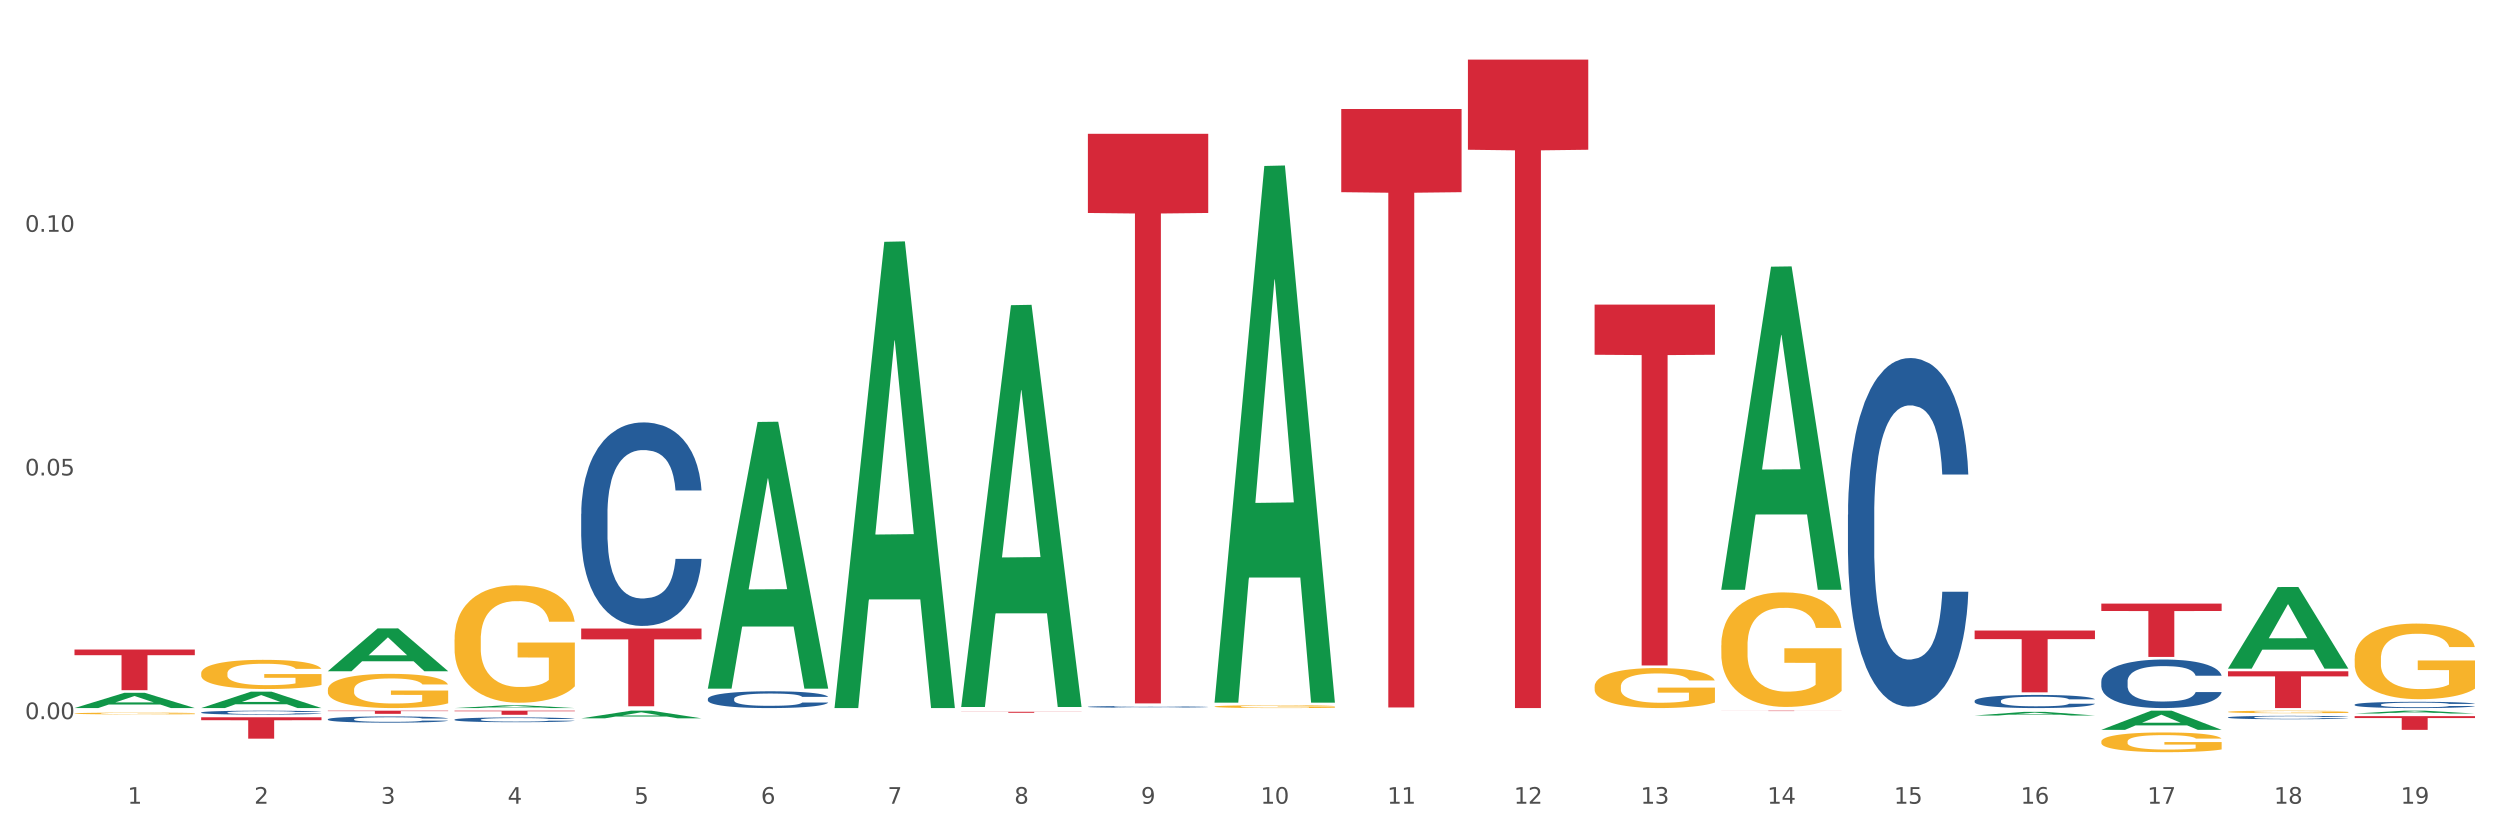 <?xml version="1.0" encoding="utf-8" standalone="no"?>
<!DOCTYPE svg PUBLIC "-//W3C//DTD SVG 1.1//EN"
  "http://www.w3.org/Graphics/SVG/1.1/DTD/svg11.dtd">
<svg xmlns:xlink="http://www.w3.org/1999/xlink" width="1080pt" height="360pt" viewBox="0 0 1080 360" xmlns="http://www.w3.org/2000/svg" version="1.1">
 <rect x="0" y="0" width="1080" height="360" fill="#333333" stroke="none"/>
 <defs>
  <style type="text/css">*{stroke-linejoin: round; stroke-linecap: butt}</style>
 </defs>
 <g id="figure_1">
  <g id="patch_1">
   <path d="M 0 360 
L 1080 360 
L 1080 0 
L 0 0 
z
" style="fill: #ffffff; stroke: #ffffff; stroke-linejoin: miter"/>
  </g>
  <g id="axes_1">
   <g id="matplotlib.axis_1">
    <g id="xtick_1">
     <g id="text_1">
      <!-- 1 -->
      <g style="fill: #4d4d4d" transform="translate(55.115 347.204) scale(0.096 -0.096)">
       <defs>
        <path id="DejaVuSans-31" d="M 794 531 
L 1825 531 
L 1825 4091 
L 703 3866 
L 703 4441 
L 1819 4666 
L 2450 4666 
L 2450 531 
L 3481 531 
L 3481 0 
L 794 0 
L 794 531 
z
" transform="scale(0.016)"/>
       </defs>
       <use xlink:href="#DejaVuSans-31"/>
      </g>
     </g>
    </g>
    <g id="xtick_2">
     <g id="text_2">
      <!-- 2 -->
      <g style="fill: #4d4d4d" transform="translate(109.839 347.204) scale(0.096 -0.096)">
       <defs>
        <path id="DejaVuSans-32" d="M 1228 531 
L 3431 531 
L 3431 0 
L 469 0 
L 469 531 
Q 828 903 1448 1529 
Q 2069 2156 2228 2338 
Q 2531 2678 2651 2914 
Q 2772 3150 2772 3378 
Q 2772 3750 2511 3984 
Q 2250 4219 1831 4219 
Q 1534 4219 1204 4116 
Q 875 4013 500 3803 
L 500 4441 
Q 881 4594 1212 4672 
Q 1544 4750 1819 4750 
Q 2544 4750 2975 4387 
Q 3406 4025 3406 3419 
Q 3406 3131 3298 2873 
Q 3191 2616 2906 2266 
Q 2828 2175 2409 1742 
Q 1991 1309 1228 531 
z
" transform="scale(0.016)"/>
       </defs>
       <use xlink:href="#DejaVuSans-32"/>
      </g>
     </g>
    </g>
    <g id="xtick_3">
     <g id="text_3">
      <!-- 3 -->
      <g style="fill: #4d4d4d" transform="translate(164.564 347.204) scale(0.096 -0.096)">
       <defs>
        <path id="DejaVuSans-33" d="M 2597 2516 
Q 3050 2419 3304 2112 
Q 3559 1806 3559 1356 
Q 3559 666 3084 287 
Q 2609 -91 1734 -91 
Q 1441 -91 1130 -33 
Q 819 25 488 141 
L 488 750 
Q 750 597 1062 519 
Q 1375 441 1716 441 
Q 2309 441 2620 675 
Q 2931 909 2931 1356 
Q 2931 1769 2642 2001 
Q 2353 2234 1838 2234 
L 1294 2234 
L 1294 2753 
L 1863 2753 
Q 2328 2753 2575 2939 
Q 2822 3125 2822 3475 
Q 2822 3834 2567 4026 
Q 2313 4219 1838 4219 
Q 1578 4219 1281 4162 
Q 984 4106 628 3988 
L 628 4550 
Q 988 4650 1302 4700 
Q 1616 4750 1894 4750 
Q 2613 4750 3031 4423 
Q 3450 4097 3450 3541 
Q 3450 3153 3228 2886 
Q 3006 2619 2597 2516 
z
" transform="scale(0.016)"/>
       </defs>
       <use xlink:href="#DejaVuSans-33"/>
      </g>
     </g>
    </g>
    <g id="xtick_4">
     <g id="text_4">
      <!-- 4 -->
      <g style="fill: #4d4d4d" transform="translate(219.288 347.204) scale(0.096 -0.096)">
       <defs>
        <path id="DejaVuSans-34" d="M 2419 4116 
L 825 1625 
L 2419 1625 
L 2419 4116 
z
M 2253 4666 
L 3047 4666 
L 3047 1625 
L 3713 1625 
L 3713 1100 
L 3047 1100 
L 3047 0 
L 2419 0 
L 2419 1100 
L 313 1100 
L 313 1709 
L 2253 4666 
z
" transform="scale(0.016)"/>
       </defs>
       <use xlink:href="#DejaVuSans-34"/>
      </g>
     </g>
    </g>
    <g id="xtick_5">
     <g id="text_5">
      <!-- 5 -->
      <g style="fill: #4d4d4d" transform="translate(274.012 347.204) scale(0.096 -0.096)">
       <defs>
        <path id="DejaVuSans-35" d="M 691 4666 
L 3169 4666 
L 3169 4134 
L 1269 4134 
L 1269 2991 
Q 1406 3038 1543 3061 
Q 1681 3084 1819 3084 
Q 2600 3084 3056 2656 
Q 3513 2228 3513 1497 
Q 3513 744 3044 326 
Q 2575 -91 1722 -91 
Q 1428 -91 1123 -41 
Q 819 9 494 109 
L 494 744 
Q 775 591 1075 516 
Q 1375 441 1709 441 
Q 2250 441 2565 725 
Q 2881 1009 2881 1497 
Q 2881 1984 2565 2268 
Q 2250 2553 1709 2553 
Q 1456 2553 1204 2497 
Q 953 2441 691 2322 
L 691 4666 
z
" transform="scale(0.016)"/>
       </defs>
       <use xlink:href="#DejaVuSans-35"/>
      </g>
     </g>
    </g>
    <g id="xtick_6">
     <g id="text_6">
      <!-- 6 -->
      <g style="fill: #4d4d4d" transform="translate(328.736 347.204) scale(0.096 -0.096)">
       <defs>
        <path id="DejaVuSans-36" d="M 2113 2584 
Q 1688 2584 1439 2293 
Q 1191 2003 1191 1497 
Q 1191 994 1439 701 
Q 1688 409 2113 409 
Q 2538 409 2786 701 
Q 3034 994 3034 1497 
Q 3034 2003 2786 2293 
Q 2538 2584 2113 2584 
z
M 3366 4563 
L 3366 3988 
Q 3128 4100 2886 4159 
Q 2644 4219 2406 4219 
Q 1781 4219 1451 3797 
Q 1122 3375 1075 2522 
Q 1259 2794 1537 2939 
Q 1816 3084 2150 3084 
Q 2853 3084 3261 2657 
Q 3669 2231 3669 1497 
Q 3669 778 3244 343 
Q 2819 -91 2113 -91 
Q 1303 -91 875 529 
Q 447 1150 447 2328 
Q 447 3434 972 4092 
Q 1497 4750 2381 4750 
Q 2619 4750 2861 4703 
Q 3103 4656 3366 4563 
z
" transform="scale(0.016)"/>
       </defs>
       <use xlink:href="#DejaVuSans-36"/>
      </g>
     </g>
    </g>
    <g id="xtick_7">
     <g id="text_7">
      <!-- 7 -->
      <g style="fill: #4d4d4d" transform="translate(383.461 347.204) scale(0.096 -0.096)">
       <defs>
        <path id="DejaVuSans-37" d="M 525 4666 
L 3525 4666 
L 3525 4397 
L 1831 0 
L 1172 0 
L 2766 4134 
L 525 4134 
L 525 4666 
z
" transform="scale(0.016)"/>
       </defs>
       <use xlink:href="#DejaVuSans-37"/>
      </g>
     </g>
    </g>
    <g id="xtick_8">
     <g id="text_8">
      <!-- 8 -->
      <g style="fill: #4d4d4d" transform="translate(438.185 347.204) scale(0.096 -0.096)">
       <defs>
        <path id="DejaVuSans-38" d="M 2034 2216 
Q 1584 2216 1326 1975 
Q 1069 1734 1069 1313 
Q 1069 891 1326 650 
Q 1584 409 2034 409 
Q 2484 409 2743 651 
Q 3003 894 3003 1313 
Q 3003 1734 2745 1975 
Q 2488 2216 2034 2216 
z
M 1403 2484 
Q 997 2584 770 2862 
Q 544 3141 544 3541 
Q 544 4100 942 4425 
Q 1341 4750 2034 4750 
Q 2731 4750 3128 4425 
Q 3525 4100 3525 3541 
Q 3525 3141 3298 2862 
Q 3072 2584 2669 2484 
Q 3125 2378 3379 2068 
Q 3634 1759 3634 1313 
Q 3634 634 3220 271 
Q 2806 -91 2034 -91 
Q 1263 -91 848 271 
Q 434 634 434 1313 
Q 434 1759 690 2068 
Q 947 2378 1403 2484 
z
M 1172 3481 
Q 1172 3119 1398 2916 
Q 1625 2713 2034 2713 
Q 2441 2713 2670 2916 
Q 2900 3119 2900 3481 
Q 2900 3844 2670 4047 
Q 2441 4250 2034 4250 
Q 1625 4250 1398 4047 
Q 1172 3844 1172 3481 
z
" transform="scale(0.016)"/>
       </defs>
       <use xlink:href="#DejaVuSans-38"/>
      </g>
     </g>
    </g>
    <g id="xtick_9">
     <g id="text_9">
      <!-- 9 -->
      <g style="fill: #4d4d4d" transform="translate(492.909 347.204) scale(0.096 -0.096)">
       <defs>
        <path id="DejaVuSans-39" d="M 703 97 
L 703 672 
Q 941 559 1184 500 
Q 1428 441 1663 441 
Q 2288 441 2617 861 
Q 2947 1281 2994 2138 
Q 2813 1869 2534 1725 
Q 2256 1581 1919 1581 
Q 1219 1581 811 2004 
Q 403 2428 403 3163 
Q 403 3881 828 4315 
Q 1253 4750 1959 4750 
Q 2769 4750 3195 4129 
Q 3622 3509 3622 2328 
Q 3622 1225 3098 567 
Q 2575 -91 1691 -91 
Q 1453 -91 1209 -44 
Q 966 3 703 97 
z
M 1959 2075 
Q 2384 2075 2632 2365 
Q 2881 2656 2881 3163 
Q 2881 3666 2632 3958 
Q 2384 4250 1959 4250 
Q 1534 4250 1286 3958 
Q 1038 3666 1038 3163 
Q 1038 2656 1286 2365 
Q 1534 2075 1959 2075 
z
" transform="scale(0.016)"/>
       </defs>
       <use xlink:href="#DejaVuSans-39"/>
      </g>
     </g>
    </g>
    <g id="xtick_10">
     <g id="text_10">
      <!-- 10 -->
      <g style="fill: #4d4d4d" transform="translate(544.58 347.204) scale(0.096 -0.096)">
       <defs>
        <path id="DejaVuSans-30" d="M 2034 4250 
Q 1547 4250 1301 3770 
Q 1056 3291 1056 2328 
Q 1056 1369 1301 889 
Q 1547 409 2034 409 
Q 2525 409 2770 889 
Q 3016 1369 3016 2328 
Q 3016 3291 2770 3770 
Q 2525 4250 2034 4250 
z
M 2034 4750 
Q 2819 4750 3233 4129 
Q 3647 3509 3647 2328 
Q 3647 1150 3233 529 
Q 2819 -91 2034 -91 
Q 1250 -91 836 529 
Q 422 1150 422 2328 
Q 422 3509 836 4129 
Q 1250 4750 2034 4750 
z
" transform="scale(0.016)"/>
       </defs>
       <use xlink:href="#DejaVuSans-31"/>
       <use xlink:href="#DejaVuSans-30" transform="translate(63.623 0)"/>
      </g>
     </g>
    </g>
    <g id="xtick_11">
     <g id="text_11">
      <!-- 11 -->
      <g style="fill: #4d4d4d" transform="translate(599.304 347.204) scale(0.096 -0.096)">
       <use xlink:href="#DejaVuSans-31"/>
       <use xlink:href="#DejaVuSans-31" transform="translate(63.623 0)"/>
      </g>
     </g>
    </g>
    <g id="xtick_12">
     <g id="text_12">
      <!-- 12 -->
      <g style="fill: #4d4d4d" transform="translate(654.028 347.204) scale(0.096 -0.096)">
       <use xlink:href="#DejaVuSans-31"/>
       <use xlink:href="#DejaVuSans-32" transform="translate(63.623 0)"/>
      </g>
     </g>
    </g>
    <g id="xtick_13">
     <g id="text_13">
      <!-- 13 -->
      <g style="fill: #4d4d4d" transform="translate(708.752 347.204) scale(0.096 -0.096)">
       <use xlink:href="#DejaVuSans-31"/>
       <use xlink:href="#DejaVuSans-33" transform="translate(63.623 0)"/>
      </g>
     </g>
    </g>
    <g id="xtick_14">
     <g id="text_14">
      <!-- 14 -->
      <g style="fill: #4d4d4d" transform="translate(763.477 347.204) scale(0.096 -0.096)">
       <use xlink:href="#DejaVuSans-31"/>
       <use xlink:href="#DejaVuSans-34" transform="translate(63.623 0)"/>
      </g>
     </g>
    </g>
    <g id="xtick_15">
     <g id="text_15">
      <!-- 15 -->
      <g style="fill: #4d4d4d" transform="translate(818.201 347.204) scale(0.096 -0.096)">
       <use xlink:href="#DejaVuSans-31"/>
       <use xlink:href="#DejaVuSans-35" transform="translate(63.623 0)"/>
      </g>
     </g>
    </g>
    <g id="xtick_16">
     <g id="text_16">
      <!-- 16 -->
      <g style="fill: #4d4d4d" transform="translate(872.925 347.204) scale(0.096 -0.096)">
       <use xlink:href="#DejaVuSans-31"/>
       <use xlink:href="#DejaVuSans-36" transform="translate(63.623 0)"/>
      </g>
     </g>
    </g>
    <g id="xtick_17">
     <g id="text_17">
      <!-- 17 -->
      <g style="fill: #4d4d4d" transform="translate(927.649 347.204) scale(0.096 -0.096)">
       <use xlink:href="#DejaVuSans-31"/>
       <use xlink:href="#DejaVuSans-37" transform="translate(63.623 0)"/>
      </g>
     </g>
    </g>
    <g id="xtick_18">
     <g id="text_18">
      <!-- 18 -->
      <g style="fill: #4d4d4d" transform="translate(982.374 347.204) scale(0.096 -0.096)">
       <use xlink:href="#DejaVuSans-31"/>
       <use xlink:href="#DejaVuSans-38" transform="translate(63.623 0)"/>
      </g>
     </g>
    </g>
    <g id="xtick_19">
     <g id="text_19">
      <!-- 19 -->
      <g style="fill: #4d4d4d" transform="translate(1037.098 347.204) scale(0.096 -0.096)">
       <use xlink:href="#DejaVuSans-31"/>
       <use xlink:href="#DejaVuSans-39" transform="translate(63.623 0)"/>
      </g>
     </g>
    </g>
    <g id="xtick_20"/>
    <g id="xtick_21"/>
    <g id="xtick_22"/>
    <g id="xtick_23"/>
    <g id="xtick_24"/>
    <g id="xtick_25"/>
    <g id="xtick_26"/>
    <g id="xtick_27"/>
    <g id="xtick_28"/>
    <g id="xtick_29"/>
    <g id="xtick_30"/>
    <g id="xtick_31"/>
    <g id="xtick_32"/>
    <g id="xtick_33"/>
    <g id="xtick_34"/>
    <g id="xtick_35"/>
    <g id="xtick_36"/>
    <g id="xtick_37"/>
   </g>
   <g id="matplotlib.axis_2">
    <g id="ytick_1">
     <g id="text_20">
      <!-- 0.00 -->
      <g style="fill: #4d4d4d" transform="translate(10.8 310.661) scale(0.096 -0.096)">
       <defs>
        <path id="DejaVuSans-2e" d="M 684 794 
L 1344 794 
L 1344 0 
L 684 0 
L 684 794 
z
" transform="scale(0.016)"/>
       </defs>
       <use xlink:href="#DejaVuSans-30"/>
       <use xlink:href="#DejaVuSans-2e" transform="translate(63.623 0)"/>
       <use xlink:href="#DejaVuSans-30" transform="translate(95.41 0)"/>
       <use xlink:href="#DejaVuSans-30" transform="translate(159.033 0)"/>
      </g>
     </g>
    </g>
    <g id="ytick_2">
     <g id="text_21">
      <!-- 0.05 -->
      <g style="fill: #4d4d4d" transform="translate(10.8 205.4) scale(0.096 -0.096)">
       <use xlink:href="#DejaVuSans-30"/>
       <use xlink:href="#DejaVuSans-2e" transform="translate(63.623 0)"/>
       <use xlink:href="#DejaVuSans-30" transform="translate(95.41 0)"/>
       <use xlink:href="#DejaVuSans-35" transform="translate(159.033 0)"/>
      </g>
     </g>
    </g>
    <g id="ytick_3">
     <g id="text_22">
      <!-- 0.10 -->
      <g style="fill: #4d4d4d" transform="translate(10.8 100.139) scale(0.096 -0.096)">
       <use xlink:href="#DejaVuSans-30"/>
       <use xlink:href="#DejaVuSans-2e" transform="translate(63.623 0)"/>
       <use xlink:href="#DejaVuSans-31" transform="translate(95.41 0)"/>
       <use xlink:href="#DejaVuSans-30" transform="translate(159.033 0)"/>
      </g>
     </g>
    </g>
    <g id="ytick_4"/>
    <g id="ytick_5"/>
    <g id="ytick_6"/>
   </g>
   <g id="PolyCollection_1">
    <path d="M 141.624 289.943 
L 141.677 289.925 
L 163.116 271.471 
L 172.012 271.453 
L 193.612 289.977 
L 183.321 289.977 
L 178.658 285.664 
L 156.523 285.664 
L 156.362 285.733 
L 151.86 289.977 
L 141.624 289.977 
L 141.624 289.943 
L 159.31 283.09 
L 175.871 283.072 
L 167.671 275.402 
L 167.564 275.367 
L 167.457 275.419 
L 159.257 283.072 
L 159.31 283.09 
L 141.624 289.943 
z
" clip-path="url(#p43533ef76a)" style="fill: #109648"/>
    <path d="M 196.348 305.887 
L 196.401 305.886 
L 217.84 304.707 
L 226.737 304.706 
L 248.336 305.889 
L 238.045 305.889 
L 233.383 305.614 
L 211.247 305.614 
L 211.087 305.618 
L 206.585 305.889 
L 196.348 305.889 
L 196.348 305.887 
L 214.034 305.449 
L 230.596 305.448 
L 222.395 304.958 
L 222.288 304.956 
L 222.181 304.959 
L 213.981 305.448 
L 214.034 305.449 
L 196.348 305.887 
z
" clip-path="url(#p43533ef76a)" style="fill: #109648"/>
    <path d="M 251.072 310.319 
L 251.126 310.316 
L 272.564 307.017 
L 281.461 307.014 
L 303.06 310.325 
L 292.77 310.325 
L 288.107 309.554 
L 265.972 309.554 
L 265.811 309.567 
L 261.309 310.325 
L 251.072 310.325 
L 251.072 310.319 
L 268.759 309.094 
L 285.32 309.091 
L 277.12 307.72 
L 277.013 307.714 
L 276.905 307.723 
L 268.705 309.091 
L 268.759 309.094 
L 251.072 310.319 
z
" clip-path="url(#p43533ef76a)" style="fill: #109648"/>
    <path d="M 305.796 297.292 
L 305.85 297.183 
L 327.288 182.284 
L 336.185 182.176 
L 357.784 297.508 
L 347.494 297.508 
L 342.831 270.652 
L 320.696 270.652 
L 320.535 271.085 
L 316.033 297.508 
L 305.796 297.508 
L 305.796 297.292 
L 323.483 254.624 
L 340.044 254.516 
L 331.844 206.759 
L 331.737 206.542 
L 331.63 206.867 
L 323.429 254.516 
L 323.483 254.624 
L 305.796 297.292 
z
" clip-path="url(#p43533ef76a)" style="fill: #109648"/>
    <path d="M 360.521 305.511 
L 360.574 305.321 
L 382.013 104.462 
L 390.91 104.272 
L 412.509 305.889 
L 402.218 305.889 
L 397.555 258.94 
L 375.42 258.94 
L 375.26 259.697 
L 370.757 305.889 
L 360.521 305.889 
L 360.521 305.511 
L 378.207 230.922 
L 394.768 230.733 
L 386.568 147.246 
L 386.461 146.867 
L 386.354 147.435 
L 378.154 230.733 
L 378.207 230.922 
L 360.521 305.511 
z
" clip-path="url(#p43533ef76a)" style="fill: #109648"/>
    <path d="M 524.693 303.108 
L 524.747 302.89 
L 546.185 71.7 
L 555.082 71.482 
L 576.682 303.544 
L 566.391 303.544 
L 561.728 249.505 
L 539.593 249.505 
L 539.432 250.377 
L 534.93 303.544 
L 524.693 303.544 
L 524.693 303.108 
L 542.38 217.256 
L 558.941 217.038 
L 550.741 120.945 
L 550.634 120.509 
L 550.527 121.163 
L 542.327 217.038 
L 542.38 217.256 
L 524.693 303.108 
z
" clip-path="url(#p43533ef76a)" style="fill: #109648"/>
    <path d="M 1017.212 308.254 
L 1017.266 308.253 
L 1038.704 307.015 
L 1047.601 307.014 
L 1069.2 308.256 
L 1058.91 308.256 
L 1054.247 307.967 
L 1032.112 307.967 
L 1031.951 307.972 
L 1027.449 308.256 
L 1017.212 308.256 
L 1017.212 308.254 
L 1034.899 307.794 
L 1051.46 307.793 
L 1043.26 307.279 
L 1043.152 307.277 
L 1043.045 307.28 
L 1034.845 307.793 
L 1034.899 307.794 
L 1017.212 308.254 
z
" clip-path="url(#p43533ef76a)" style="fill: #109648"/>
    <path d="M 962.488 288.796 
L 962.541 288.763 
L 983.98 253.604 
L 992.877 253.571 
L 1014.476 288.863 
L 1004.185 288.863 
L 999.522 280.645 
L 977.387 280.645 
L 977.227 280.777 
L 972.724 288.863 
L 962.488 288.863 
L 962.488 288.796 
L 980.174 275.74 
L 996.735 275.707 
L 988.535 261.093 
L 988.428 261.027 
L 988.321 261.127 
L 980.121 275.707 
L 980.174 275.74 
L 962.488 288.796 
z
" clip-path="url(#p43533ef76a)" style="fill: #109648"/>
    <path d="M 415.245 305.089 
L 415.299 304.926 
L 436.737 131.841 
L 445.634 131.678 
L 467.233 305.415 
L 456.943 305.415 
L 452.28 264.958 
L 430.145 264.958 
L 429.984 265.61 
L 425.482 305.415 
L 415.245 305.415 
L 415.245 305.089 
L 432.932 240.814 
L 449.493 240.651 
L 441.293 168.709 
L 441.185 168.383 
L 441.078 168.872 
L 432.878 240.651 
L 432.932 240.814 
L 415.245 305.089 
z
" clip-path="url(#p43533ef76a)" style="fill: #109648"/>
    <path d="M 743.591 307.014 
L 795.579 307.014 
L 795.579 307.038 
L 775.128 307.038 
L 775.128 307.186 
L 763.918 307.186 
L 763.918 307.038 
L 743.591 307.038 
L 743.591 307.014 
L 743.591 307.014 
z
" clip-path="url(#p43533ef76a)" style="fill: #d62839"/>
    <path d="M 853.039 272.384 
L 905.027 272.384 
L 905.027 276.096 
L 884.577 276.121 
L 884.577 299.091 
L 873.366 299.091 
L 873.366 276.121 
L 853.039 276.096 
L 853.039 272.409 
L 853.039 272.384 
z
" clip-path="url(#p43533ef76a)" style="fill: #d62839"/>
    <path d="M 634.142 25.759 
L 686.13 25.759 
L 686.13 64.688 
L 665.68 64.951 
L 665.68 305.889 
L 654.469 305.889 
L 654.469 64.951 
L 634.142 64.688 
L 634.142 26.023 
L 634.142 25.759 
z
" clip-path="url(#p43533ef76a)" style="fill: #d62839"/>
    <path d="M 196.348 307.014 
L 248.336 307.014 
L 248.336 307.263 
L 227.886 307.265 
L 227.886 308.806 
L 216.675 308.806 
L 216.675 307.265 
L 196.348 307.263 
L 196.348 307.016 
L 196.348 307.014 
z
" clip-path="url(#p43533ef76a)" style="fill: #d62839"/>
    <path d="M 251.072 271.538 
L 303.06 271.538 
L 303.06 276.203 
L 282.61 276.235 
L 282.61 305.106 
L 271.399 305.106 
L 271.399 276.235 
L 251.072 276.203 
L 251.072 271.57 
L 251.072 271.538 
z
" clip-path="url(#p43533ef76a)" style="fill: #d62839"/>
    <path d="M 415.245 307.482 
L 467.233 307.482 
L 467.233 307.543 
L 446.783 307.544 
L 446.783 307.924 
L 435.572 307.924 
L 435.572 307.544 
L 415.245 307.543 
L 415.245 307.482 
L 415.245 307.482 
z
" clip-path="url(#p43533ef76a)" style="fill: #d62839"/>
    <path d="M 141.624 307.014 
L 193.612 307.014 
L 193.612 307.204 
L 173.161 307.205 
L 173.161 308.376 
L 161.951 308.376 
L 161.951 307.205 
L 141.624 307.204 
L 141.624 307.016 
L 141.624 307.014 
z
" clip-path="url(#p43533ef76a)" style="fill: #d62839"/>
    <path d="M 688.866 131.592 
L 740.854 131.592 
L 740.854 153.255 
L 720.404 153.401 
L 720.404 287.476 
L 709.193 287.476 
L 709.193 153.401 
L 688.866 153.255 
L 688.866 131.739 
L 688.866 131.592 
z
" clip-path="url(#p43533ef76a)" style="fill: #d62839"/>
    <path d="M 469.969 57.804 
L 521.957 57.804 
L 521.957 92.001 
L 501.507 92.232 
L 501.507 303.881 
L 490.296 303.881 
L 490.296 92.232 
L 469.969 92.001 
L 469.969 58.035 
L 469.969 57.804 
z
" clip-path="url(#p43533ef76a)" style="fill: #d62839"/>
    <path d="M 579.418 47.091 
L 631.406 47.091 
L 631.406 83.018 
L 610.956 83.26 
L 610.956 305.614 
L 599.745 305.614 
L 599.745 83.26 
L 579.418 83.018 
L 579.418 47.334 
L 579.418 47.091 
z
" clip-path="url(#p43533ef76a)" style="fill: #d62839"/>
    <path d="M 32.175 280.596 
L 84.163 280.596 
L 84.163 283.038 
L 63.713 283.055 
L 63.713 298.173 
L 52.502 298.173 
L 52.502 283.055 
L 32.175 283.038 
L 32.175 280.612 
L 32.175 280.596 
z
" clip-path="url(#p43533ef76a)" style="fill: #d62839"/>
    <path d="M 86.899 309.851 
L 138.887 309.851 
L 138.887 311.135 
L 118.437 311.144 
L 118.437 319.094 
L 107.226 319.094 
L 107.226 311.144 
L 86.899 311.135 
L 86.899 309.859 
L 86.899 309.851 
z
" clip-path="url(#p43533ef76a)" style="fill: #d62839"/>
    <path d="M 907.763 260.753 
L 959.751 260.753 
L 959.751 263.954 
L 939.301 263.976 
L 939.301 283.789 
L 928.09 283.789 
L 928.09 263.976 
L 907.763 263.954 
L 907.763 260.774 
L 907.763 260.753 
z
" clip-path="url(#p43533ef76a)" style="fill: #d62839"/>
    <path d="M 1017.212 309.381 
L 1069.2 309.381 
L 1069.2 310.205 
L 1048.75 310.211 
L 1048.75 315.312 
L 1037.539 315.312 
L 1037.539 310.211 
L 1017.212 310.205 
L 1017.212 309.387 
L 1017.212 309.381 
z
" clip-path="url(#p43533ef76a)" style="fill: #d62839"/>
    <path d="M 962.488 289.988 
L 1014.476 289.988 
L 1014.476 292.198 
L 994.025 292.213 
L 994.025 305.889 
L 982.815 305.889 
L 982.815 292.213 
L 962.488 292.198 
L 962.488 290.003 
L 962.488 289.988 
z
" clip-path="url(#p43533ef76a)" style="fill: #d62839"/>
    <path d="M 743.591 278.779 
L 743.652 278.734 
L 743.652 277.106 
L 743.775 275.705 
L 744.388 272.315 
L 745.309 269.512 
L 745.984 268.02 
L 746.66 266.799 
L 747.457 265.579 
L 748.44 264.313 
L 750.22 262.46 
L 751.324 261.51 
L 752.675 260.516 
L 755.13 259.069 
L 756.91 258.255 
L 758.751 257.577 
L 761.759 256.764 
L 763.723 256.402 
L 765.81 256.131 
L 768.326 255.95 
L 770.229 255.905 
L 774.403 256.04 
L 777.963 256.447 
L 779.681 256.764 
L 781.891 257.306 
L 783.057 257.668 
L 784.96 258.391 
L 786.924 259.34 
L 788.275 260.154 
L 790.3 261.691 
L 791.835 263.228 
L 793.246 265.127 
L 793.983 266.438 
L 794.535 267.658 
L 795.026 269.06 
L 795.517 271.275 
L 784.469 271.275 
L 784.039 269.693 
L 783.364 268.201 
L 782.382 266.754 
L 781.523 265.85 
L 780.05 264.72 
L 778.699 263.997 
L 777.288 263.454 
L 775.569 263.002 
L 774.219 262.776 
L 772.316 262.595 
L 768.572 262.64 
L 766.055 263.002 
L 764.337 263.454 
L 763.232 263.861 
L 762.25 264.313 
L 761.145 264.946 
L 759.856 265.895 
L 758.935 266.754 
L 758.015 267.839 
L 757.278 268.924 
L 756.603 270.19 
L 756.051 271.546 
L 755.621 272.947 
L 755.253 274.665 
L 754.946 277.513 
L 754.946 283.706 
L 755.068 285.108 
L 755.375 286.961 
L 755.744 288.363 
L 756.357 290.035 
L 756.91 291.165 
L 757.953 292.793 
L 759.119 294.149 
L 760.04 295.008 
L 760.961 295.731 
L 762.557 296.726 
L 764.337 297.539 
L 765.871 298.037 
L 767.958 298.489 
L 769.37 298.67 
L 770.597 298.76 
L 773.605 298.76 
L 775.753 298.624 
L 778.147 298.308 
L 779.988 297.901 
L 781.523 297.404 
L 783.241 296.59 
L 784.346 295.822 
L 784.346 286.374 
L 770.843 286.328 
L 770.843 280.045 
L 795.579 280.045 
L 795.579 298.489 
L 794.535 299.438 
L 793.369 300.297 
L 792.141 301.065 
L 790.3 302.015 
L 788.09 302.919 
L 786.126 303.552 
L 784.039 304.094 
L 781.584 304.592 
L 778.392 305.044 
L 776.428 305.224 
L 773.973 305.36 
L 771.088 305.405 
L 768.572 305.315 
L 766.117 305.089 
L 763.539 304.682 
L 761.022 304.094 
L 759.119 303.507 
L 757.217 302.783 
L 755.191 301.834 
L 753.595 300.93 
L 752.368 300.116 
L 751.017 299.076 
L 749.544 297.72 
L 748.44 296.5 
L 747.457 295.234 
L 746.414 293.607 
L 745.677 292.205 
L 744.941 290.442 
L 744.511 289.131 
L 744.02 287.097 
L 743.652 284.249 
L 743.591 278.779 
z
" clip-path="url(#p43533ef76a)" style="fill: #f7b32b"/>
    <path d="M 853.039 302.765 
L 853.101 302.76 
L 853.101 302.615 
L 853.285 302.418 
L 853.961 302.055 
L 854.821 301.781 
L 856.296 301.459 
L 857.095 301.325 
L 858.14 301.174 
L 860.29 300.931 
L 862.748 300.724 
L 864.469 300.61 
L 865.76 300.537 
L 868.648 300.408 
L 870.307 300.351 
L 872.028 300.304 
L 873.503 300.273 
L 875.961 300.237 
L 877.927 300.221 
L 880.201 300.216 
L 882.106 300.221 
L 884.625 300.242 
L 888.312 300.304 
L 889.726 300.34 
L 891.631 300.402 
L 893.597 300.485 
L 895.195 300.568 
L 897.038 300.687 
L 898.943 300.843 
L 900.787 301.04 
L 902.077 301.221 
L 903.122 301.413 
L 904.044 301.646 
L 904.72 301.9 
L 905.027 302.112 
L 893.782 302.112 
L 893.474 301.92 
L 892.86 301.713 
L 892.245 301.573 
L 891.569 301.459 
L 890.525 301.33 
L 889.603 301.247 
L 888.067 301.148 
L 886.653 301.086 
L 885.486 301.05 
L 884.072 301.019 
L 881.061 300.988 
L 878.91 300.988 
L 877.558 300.998 
L 875.899 301.024 
L 874.486 301.06 
L 872.827 301.123 
L 871.536 301.19 
L 870.246 301.278 
L 869.508 301.34 
L 868.402 301.454 
L 867.665 301.547 
L 866.681 301.708 
L 866.128 301.822 
L 865.145 302.117 
L 864.715 302.335 
L 864.531 302.485 
L 864.408 302.651 
L 864.408 303.459 
L 864.776 303.822 
L 865.084 303.977 
L 865.575 304.154 
L 866.497 304.382 
L 867.849 304.604 
L 869.262 304.765 
L 870.43 304.863 
L 871.536 304.936 
L 872.642 304.993 
L 873.994 305.045 
L 875.1 305.076 
L 876.759 305.107 
L 878.726 305.122 
L 880.262 305.122 
L 883.396 305.097 
L 884.81 305.071 
L 886.162 305.034 
L 887.636 304.977 
L 888.804 304.915 
L 889.48 304.869 
L 890.586 304.77 
L 891.446 304.666 
L 892.184 304.547 
L 892.675 304.444 
L 893.228 304.288 
L 893.659 304.112 
L 893.782 304.019 
L 905.027 304.019 
L 904.781 304.205 
L 904.351 304.387 
L 903.491 304.63 
L 902.815 304.77 
L 901.77 304.941 
L 900.664 305.086 
L 899.128 305.247 
L 897.714 305.366 
L 896.24 305.47 
L 894.642 305.563 
L 891.754 305.692 
L 890.709 305.729 
L 888.497 305.791 
L 886.776 305.827 
L 884.257 305.863 
L 881.676 305.884 
L 878.972 305.889 
L 876.575 305.879 
L 873.933 305.848 
L 872.273 305.817 
L 870.43 305.77 
L 868.279 305.698 
L 866.251 305.609 
L 864.346 305.506 
L 862.564 305.387 
L 860.905 305.252 
L 858.754 305.029 
L 857.156 304.812 
L 855.989 304.609 
L 855.19 304.438 
L 854.391 304.221 
L 853.961 304.071 
L 853.285 303.708 
L 853.039 303.371 
L 853.039 302.765 
z
" clip-path="url(#p43533ef76a)" style="fill: #255c99"/>
    <path d="M 907.763 294.339 
L 907.825 294.319 
L 907.825 293.783 
L 908.009 293.055 
L 908.685 291.714 
L 909.545 290.699 
L 911.02 289.511 
L 911.819 289.013 
L 912.864 288.458 
L 915.015 287.558 
L 917.473 286.791 
L 919.193 286.37 
L 920.484 286.102 
L 923.372 285.623 
L 925.031 285.412 
L 926.752 285.24 
L 928.227 285.125 
L 930.685 284.991 
L 932.651 284.933 
L 934.925 284.914 
L 936.83 284.933 
L 939.35 285.01 
L 943.037 285.24 
L 944.45 285.374 
L 946.355 285.604 
L 948.321 285.91 
L 949.919 286.217 
L 951.763 286.657 
L 953.668 287.232 
L 955.511 287.96 
L 956.802 288.63 
L 957.846 289.339 
L 958.768 290.201 
L 959.444 291.14 
L 959.751 291.925 
L 948.506 291.925 
L 948.199 291.216 
L 947.584 290.45 
L 946.97 289.933 
L 946.294 289.511 
L 945.249 289.033 
L 944.327 288.726 
L 942.791 288.362 
L 941.377 288.132 
L 940.21 287.998 
L 938.796 287.883 
L 935.785 287.768 
L 933.635 287.768 
L 932.283 287.807 
L 930.623 287.902 
L 929.21 288.036 
L 927.551 288.266 
L 926.26 288.515 
L 924.97 288.841 
L 924.232 289.071 
L 923.126 289.492 
L 922.389 289.837 
L 921.406 290.431 
L 920.853 290.852 
L 919.869 291.944 
L 919.439 292.749 
L 919.255 293.304 
L 919.132 293.917 
L 919.132 296.905 
L 919.501 298.246 
L 919.808 298.821 
L 920.3 299.472 
L 921.221 300.315 
L 922.573 301.139 
L 923.987 301.733 
L 925.154 302.096 
L 926.26 302.365 
L 927.366 302.575 
L 928.718 302.767 
L 929.825 302.882 
L 931.484 302.997 
L 933.45 303.054 
L 934.986 303.054 
L 938.12 302.958 
L 939.534 302.863 
L 940.886 302.729 
L 942.361 302.518 
L 943.528 302.288 
L 944.204 302.116 
L 945.31 301.752 
L 946.171 301.369 
L 946.908 300.928 
L 947.4 300.545 
L 947.953 299.97 
L 948.383 299.319 
L 948.506 298.974 
L 959.751 298.974 
L 959.506 299.664 
L 959.075 300.334 
L 958.215 301.234 
L 957.539 301.752 
L 956.495 302.384 
L 955.388 302.92 
L 953.852 303.514 
L 952.439 303.955 
L 950.964 304.338 
L 949.366 304.682 
L 946.478 305.161 
L 945.433 305.295 
L 943.221 305.525 
L 941.5 305.659 
L 938.981 305.793 
L 936.4 305.87 
L 933.696 305.889 
L 931.299 305.851 
L 928.657 305.736 
L 926.998 305.621 
L 925.154 305.449 
L 923.003 305.18 
L 920.975 304.855 
L 919.07 304.472 
L 917.288 304.031 
L 915.629 303.533 
L 913.478 302.709 
L 911.881 301.905 
L 910.713 301.158 
L 909.914 300.526 
L 909.115 299.721 
L 908.685 299.166 
L 908.009 297.825 
L 907.763 296.58 
L 907.763 294.339 
z
" clip-path="url(#p43533ef76a)" style="fill: #255c99"/>
    <path d="M 1017.212 304.399 
L 1017.273 304.396 
L 1017.273 304.327 
L 1017.458 304.233 
L 1018.134 304.06 
L 1018.994 303.929 
L 1020.469 303.776 
L 1021.268 303.712 
L 1022.312 303.64 
L 1024.463 303.524 
L 1026.921 303.425 
L 1028.642 303.371 
L 1029.932 303.336 
L 1032.821 303.274 
L 1034.48 303.247 
L 1036.2 303.225 
L 1037.675 303.21 
L 1040.133 303.193 
L 1042.1 303.185 
L 1044.374 303.183 
L 1046.279 303.185 
L 1048.798 303.195 
L 1052.485 303.225 
L 1053.899 303.242 
L 1055.804 303.272 
L 1057.77 303.312 
L 1059.368 303.351 
L 1061.211 303.408 
L 1063.116 303.482 
L 1064.96 303.576 
L 1066.25 303.662 
L 1067.295 303.754 
L 1068.217 303.865 
L 1068.893 303.986 
L 1069.2 304.088 
L 1057.954 304.088 
L 1057.647 303.996 
L 1057.033 303.897 
L 1056.418 303.831 
L 1055.742 303.776 
L 1054.697 303.714 
L 1053.776 303.675 
L 1052.239 303.628 
L 1050.826 303.598 
L 1049.658 303.581 
L 1048.245 303.566 
L 1045.234 303.551 
L 1043.083 303.551 
L 1041.731 303.556 
L 1040.072 303.569 
L 1038.659 303.586 
L 1036.999 303.615 
L 1035.709 303.648 
L 1034.418 303.69 
L 1033.681 303.719 
L 1032.575 303.774 
L 1031.837 303.818 
L 1030.854 303.895 
L 1030.301 303.949 
L 1029.318 304.09 
L 1028.888 304.194 
L 1028.703 304.265 
L 1028.58 304.345 
L 1028.58 304.73 
L 1028.949 304.903 
L 1029.256 304.977 
L 1029.748 305.061 
L 1030.67 305.17 
L 1032.022 305.276 
L 1033.435 305.353 
L 1034.603 305.4 
L 1035.709 305.434 
L 1036.815 305.462 
L 1038.167 305.486 
L 1039.273 305.501 
L 1040.932 305.516 
L 1042.899 305.523 
L 1044.435 305.523 
L 1047.569 305.511 
L 1048.982 305.499 
L 1050.334 305.481 
L 1051.809 305.454 
L 1052.977 305.425 
L 1053.653 305.402 
L 1054.759 305.355 
L 1055.619 305.306 
L 1056.357 305.249 
L 1056.848 305.2 
L 1057.401 305.126 
L 1057.831 305.042 
L 1057.954 304.997 
L 1069.2 304.997 
L 1068.954 305.086 
L 1068.524 305.173 
L 1067.664 305.289 
L 1066.988 305.355 
L 1065.943 305.437 
L 1064.837 305.506 
L 1063.301 305.583 
L 1061.887 305.64 
L 1060.412 305.689 
L 1058.815 305.734 
L 1055.926 305.795 
L 1054.882 305.813 
L 1052.67 305.842 
L 1050.949 305.86 
L 1048.429 305.877 
L 1045.848 305.887 
L 1043.145 305.889 
L 1040.748 305.884 
L 1038.105 305.869 
L 1036.446 305.855 
L 1034.603 305.832 
L 1032.452 305.798 
L 1030.424 305.756 
L 1028.519 305.706 
L 1026.737 305.649 
L 1025.078 305.585 
L 1022.927 305.479 
L 1021.329 305.375 
L 1020.162 305.279 
L 1019.363 305.197 
L 1018.564 305.093 
L 1018.134 305.022 
L 1017.458 304.849 
L 1017.212 304.688 
L 1017.212 304.399 
z
" clip-path="url(#p43533ef76a)" style="fill: #255c99"/>
    <path d="M 469.969 305.332 
L 470.031 305.331 
L 470.031 305.313 
L 470.215 305.287 
L 470.891 305.241 
L 471.751 305.206 
L 473.226 305.165 
L 474.025 305.148 
L 475.07 305.129 
L 477.22 305.098 
L 479.679 305.071 
L 481.399 305.057 
L 482.69 305.047 
L 485.578 305.031 
L 487.237 305.024 
L 488.958 305.018 
L 490.433 305.014 
L 492.891 305.009 
L 494.857 305.007 
L 497.131 305.006 
L 499.036 305.007 
L 501.555 305.01 
L 505.242 305.018 
L 506.656 305.022 
L 508.561 305.03 
L 510.527 305.041 
L 512.125 305.051 
L 513.969 305.067 
L 515.874 305.086 
L 517.717 305.112 
L 519.008 305.135 
L 520.052 305.159 
L 520.974 305.189 
L 521.65 305.221 
L 521.957 305.248 
L 510.712 305.248 
L 510.404 305.224 
L 509.79 305.198 
L 509.175 305.18 
L 508.499 305.165 
L 507.455 305.149 
L 506.533 305.138 
L 504.997 305.125 
L 503.583 305.118 
L 502.416 305.113 
L 501.002 305.109 
L 497.991 305.105 
L 495.84 305.105 
L 494.488 305.106 
L 492.829 305.11 
L 491.416 305.114 
L 489.757 305.122 
L 488.466 305.131 
L 487.176 305.142 
L 486.438 305.15 
L 485.332 305.164 
L 484.595 305.176 
L 483.611 305.197 
L 483.058 305.211 
L 482.075 305.249 
L 481.645 305.277 
L 481.461 305.296 
L 481.338 305.317 
L 481.338 305.42 
L 481.706 305.467 
L 482.014 305.487 
L 482.505 305.509 
L 483.427 305.538 
L 484.779 305.567 
L 486.192 305.587 
L 487.36 305.6 
L 488.466 305.609 
L 489.572 305.616 
L 490.924 305.623 
L 492.03 305.627 
L 493.69 305.631 
L 495.656 305.633 
L 497.192 305.633 
L 500.326 305.629 
L 501.74 305.626 
L 503.092 305.621 
L 504.566 305.614 
L 505.734 305.606 
L 506.41 305.6 
L 507.516 305.588 
L 508.376 305.574 
L 509.114 305.559 
L 509.605 305.546 
L 510.159 305.526 
L 510.589 305.504 
L 510.712 305.492 
L 521.957 305.492 
L 521.711 305.516 
L 521.281 305.539 
L 520.421 305.57 
L 519.745 305.588 
L 518.7 305.61 
L 517.594 305.628 
L 516.058 305.649 
L 514.645 305.664 
L 513.17 305.677 
L 511.572 305.689 
L 508.684 305.705 
L 507.639 305.71 
L 505.427 305.718 
L 503.706 305.723 
L 501.187 305.727 
L 498.606 305.73 
L 495.902 305.731 
L 493.505 305.729 
L 490.863 305.725 
L 489.204 305.721 
L 487.36 305.715 
L 485.209 305.706 
L 483.181 305.695 
L 481.276 305.682 
L 479.494 305.666 
L 477.835 305.649 
L 475.684 305.621 
L 474.086 305.593 
L 472.919 305.567 
L 472.12 305.545 
L 471.321 305.518 
L 470.891 305.498 
L 470.215 305.452 
L 469.969 305.409 
L 469.969 305.332 
z
" clip-path="url(#p43533ef76a)" style="fill: #255c99"/>
    <path d="M 798.315 222.345 
L 798.376 222.208 
L 798.376 218.356 
L 798.561 213.129 
L 799.237 203.5 
L 800.097 196.21 
L 801.572 187.682 
L 802.371 184.105 
L 803.415 180.116 
L 805.566 173.651 
L 808.024 168.149 
L 809.745 165.123 
L 811.035 163.197 
L 813.924 159.758 
L 815.583 158.245 
L 817.303 157.007 
L 818.778 156.182 
L 821.236 155.219 
L 823.203 154.806 
L 825.476 154.669 
L 827.381 154.806 
L 829.901 155.356 
L 833.588 157.007 
L 835.001 157.97 
L 836.906 159.621 
L 838.873 161.821 
L 840.471 164.022 
L 842.314 167.186 
L 844.219 171.313 
L 846.063 176.54 
L 847.353 181.354 
L 848.398 186.444 
L 849.32 192.633 
L 849.996 199.374 
L 850.303 205.013 
L 839.057 205.013 
L 838.75 199.924 
L 838.135 194.422 
L 837.521 190.708 
L 836.845 187.682 
L 835.8 184.243 
L 834.879 182.042 
L 833.342 179.428 
L 831.929 177.778 
L 830.761 176.815 
L 829.348 175.989 
L 826.337 175.164 
L 824.186 175.164 
L 822.834 175.439 
L 821.175 176.127 
L 819.761 177.09 
L 818.102 178.741 
L 816.812 180.529 
L 815.521 182.867 
L 814.784 184.518 
L 813.678 187.544 
L 812.94 190.02 
L 811.957 194.284 
L 811.404 197.31 
L 810.421 205.151 
L 809.991 210.928 
L 809.806 214.917 
L 809.683 219.319 
L 809.683 240.777 
L 810.052 250.406 
L 810.359 254.533 
L 810.851 259.21 
L 811.773 265.262 
L 813.125 271.177 
L 814.538 275.441 
L 815.706 278.055 
L 816.812 279.98 
L 817.918 281.493 
L 819.27 282.869 
L 820.376 283.694 
L 822.035 284.52 
L 824.002 284.932 
L 825.538 284.932 
L 828.672 284.244 
L 830.085 283.557 
L 831.437 282.594 
L 832.912 281.081 
L 834.08 279.43 
L 834.756 278.192 
L 835.862 275.579 
L 836.722 272.827 
L 837.46 269.664 
L 837.951 266.913 
L 838.504 262.786 
L 838.934 258.109 
L 839.057 255.633 
L 850.303 255.633 
L 850.057 260.585 
L 849.627 265.4 
L 848.767 271.865 
L 848.091 275.579 
L 847.046 280.118 
L 845.94 283.969 
L 844.404 288.233 
L 842.99 291.397 
L 841.515 294.148 
L 839.918 296.624 
L 837.029 300.063 
L 835.985 301.026 
L 833.772 302.677 
L 832.052 303.64 
L 829.532 304.602 
L 826.951 305.153 
L 824.247 305.29 
L 821.851 305.015 
L 819.208 304.19 
L 817.549 303.364 
L 815.706 302.126 
L 813.555 300.201 
L 811.527 297.862 
L 809.622 295.111 
L 807.84 291.947 
L 806.181 288.371 
L 804.03 282.456 
L 802.432 276.679 
L 801.265 271.314 
L 800.466 266.775 
L 799.667 260.998 
L 799.237 257.009 
L 798.561 247.38 
L 798.315 238.439 
L 798.315 222.345 
z
" clip-path="url(#p43533ef76a)" style="fill: #255c99"/>
    <path d="M 305.796 301.894 
L 305.858 301.887 
L 305.858 301.701 
L 306.042 301.45 
L 306.718 300.986 
L 307.578 300.634 
L 309.053 300.224 
L 309.852 300.051 
L 310.897 299.859 
L 313.048 299.548 
L 315.506 299.283 
L 317.226 299.137 
L 318.517 299.044 
L 321.405 298.878 
L 323.064 298.806 
L 324.785 298.746 
L 326.26 298.706 
L 328.718 298.66 
L 330.684 298.64 
L 332.958 298.633 
L 334.863 298.64 
L 337.382 298.666 
L 341.07 298.746 
L 342.483 298.792 
L 344.388 298.872 
L 346.354 298.978 
L 347.952 299.084 
L 349.796 299.236 
L 351.701 299.435 
L 353.544 299.687 
L 354.835 299.919 
L 355.879 300.164 
L 356.801 300.462 
L 357.477 300.787 
L 357.784 301.059 
L 346.539 301.059 
L 346.232 300.813 
L 345.617 300.548 
L 345.002 300.369 
L 344.327 300.224 
L 343.282 300.058 
L 342.36 299.952 
L 340.824 299.826 
L 339.41 299.747 
L 338.243 299.7 
L 336.829 299.66 
L 333.818 299.621 
L 331.667 299.621 
L 330.316 299.634 
L 328.656 299.667 
L 327.243 299.713 
L 325.584 299.793 
L 324.293 299.879 
L 323.003 299.992 
L 322.265 300.071 
L 321.159 300.217 
L 320.422 300.336 
L 319.439 300.542 
L 318.886 300.687 
L 317.902 301.065 
L 317.472 301.344 
L 317.288 301.536 
L 317.165 301.748 
L 317.165 302.781 
L 317.534 303.245 
L 317.841 303.444 
L 318.332 303.669 
L 319.254 303.961 
L 320.606 304.246 
L 322.02 304.451 
L 323.187 304.577 
L 324.293 304.67 
L 325.399 304.743 
L 326.751 304.809 
L 327.857 304.849 
L 329.517 304.889 
L 331.483 304.909 
L 333.019 304.909 
L 336.153 304.875 
L 337.567 304.842 
L 338.919 304.796 
L 340.394 304.723 
L 341.561 304.643 
L 342.237 304.584 
L 343.343 304.458 
L 344.204 304.325 
L 344.941 304.173 
L 345.433 304.04 
L 345.986 303.842 
L 346.416 303.616 
L 346.539 303.497 
L 357.784 303.497 
L 357.539 303.736 
L 357.108 303.968 
L 356.248 304.279 
L 355.572 304.458 
L 354.527 304.677 
L 353.421 304.862 
L 351.885 305.068 
L 350.472 305.22 
L 348.997 305.352 
L 347.399 305.472 
L 344.511 305.637 
L 343.466 305.684 
L 341.254 305.763 
L 339.533 305.81 
L 337.014 305.856 
L 334.433 305.883 
L 331.729 305.889 
L 329.332 305.876 
L 326.69 305.836 
L 325.031 305.796 
L 323.187 305.737 
L 321.036 305.644 
L 319.008 305.531 
L 317.103 305.399 
L 315.321 305.246 
L 313.662 305.074 
L 311.511 304.789 
L 309.914 304.511 
L 308.746 304.253 
L 307.947 304.034 
L 307.148 303.756 
L 306.718 303.563 
L 306.042 303.1 
L 305.796 302.669 
L 305.796 301.894 
z
" clip-path="url(#p43533ef76a)" style="fill: #255c99"/>
    <path d="M 962.488 309.902 
L 962.549 309.9 
L 962.549 309.862 
L 962.733 309.811 
L 963.409 309.717 
L 964.27 309.645 
L 965.745 309.561 
L 966.543 309.526 
L 967.588 309.487 
L 969.739 309.424 
L 972.197 309.37 
L 973.918 309.34 
L 975.208 309.321 
L 978.096 309.287 
L 979.756 309.273 
L 981.476 309.26 
L 982.951 309.252 
L 985.409 309.243 
L 987.376 309.239 
L 989.649 309.238 
L 991.554 309.239 
L 994.074 309.244 
L 997.761 309.26 
L 999.174 309.27 
L 1001.079 309.286 
L 1003.046 309.308 
L 1004.643 309.329 
L 1006.487 309.36 
L 1008.392 309.401 
L 1010.236 309.452 
L 1011.526 309.499 
L 1012.571 309.549 
L 1013.492 309.61 
L 1014.168 309.676 
L 1014.476 309.731 
L 1003.23 309.731 
L 1002.923 309.682 
L 1002.308 309.628 
L 1001.694 309.591 
L 1001.018 309.561 
L 999.973 309.528 
L 999.051 309.506 
L 997.515 309.48 
L 996.102 309.464 
L 994.934 309.455 
L 993.521 309.447 
L 990.51 309.439 
L 988.359 309.439 
L 987.007 309.441 
L 985.348 309.448 
L 983.934 309.458 
L 982.275 309.474 
L 980.985 309.491 
L 979.694 309.514 
L 978.957 309.53 
L 977.851 309.56 
L 977.113 309.584 
L 976.13 309.626 
L 975.577 309.656 
L 974.594 309.733 
L 974.163 309.79 
L 973.979 309.829 
L 973.856 309.872 
L 973.856 310.082 
L 974.225 310.177 
L 974.532 310.217 
L 975.024 310.263 
L 975.946 310.323 
L 977.298 310.381 
L 978.711 310.423 
L 979.878 310.448 
L 980.985 310.467 
L 982.091 310.482 
L 983.443 310.495 
L 984.549 310.504 
L 986.208 310.512 
L 988.174 310.516 
L 989.711 310.516 
L 992.845 310.509 
L 994.258 310.502 
L 995.61 310.493 
L 997.085 310.478 
L 998.253 310.462 
L 998.928 310.45 
L 1000.035 310.424 
L 1000.895 310.397 
L 1001.632 310.366 
L 1002.124 310.339 
L 1002.677 310.298 
L 1003.107 310.252 
L 1003.23 310.228 
L 1014.476 310.228 
L 1014.23 310.277 
L 1013.8 310.324 
L 1012.939 310.387 
L 1012.263 310.424 
L 1011.219 310.468 
L 1010.113 310.506 
L 1008.576 310.548 
L 1007.163 310.579 
L 1005.688 310.606 
L 1004.09 310.63 
L 1001.202 310.664 
L 1000.158 310.674 
L 997.945 310.69 
L 996.225 310.699 
L 993.705 310.709 
L 991.124 310.714 
L 988.42 310.715 
L 986.024 310.713 
L 983.381 310.705 
L 981.722 310.697 
L 979.878 310.684 
L 977.728 310.665 
L 975.7 310.643 
L 973.795 310.616 
L 972.013 310.584 
L 970.353 310.549 
L 968.203 310.491 
L 966.605 310.435 
L 965.437 310.382 
L 964.638 310.338 
L 963.84 310.281 
L 963.409 310.242 
L 962.733 310.147 
L 962.488 310.059 
L 962.488 309.902 
z
" clip-path="url(#p43533ef76a)" style="fill: #255c99"/>
    <path d="M 962.488 307.522 
L 962.549 307.521 
L 962.549 307.485 
L 962.672 307.454 
L 963.286 307.378 
L 964.206 307.316 
L 964.881 307.283 
L 965.557 307.256 
L 966.355 307.229 
L 967.337 307.201 
L 969.117 307.16 
L 970.221 307.139 
L 971.572 307.117 
L 974.027 307.084 
L 975.807 307.066 
L 977.648 307.051 
L 980.656 307.033 
L 982.62 307.025 
L 984.707 307.019 
L 987.223 307.015 
L 989.126 307.014 
L 993.3 307.017 
L 996.86 307.026 
L 998.579 307.033 
L 1000.788 307.045 
L 1001.954 307.053 
L 1003.857 307.069 
L 1005.821 307.09 
L 1007.172 307.109 
L 1009.197 307.143 
L 1010.732 307.177 
L 1012.143 307.219 
L 1012.88 307.248 
L 1013.432 307.275 
L 1013.923 307.306 
L 1014.414 307.355 
L 1003.366 307.355 
L 1002.936 307.32 
L 1002.261 307.287 
L 1001.279 307.255 
L 1000.42 307.235 
L 998.947 307.21 
L 997.596 307.194 
L 996.185 307.182 
L 994.466 307.172 
L 993.116 307.167 
L 991.213 307.163 
L 987.469 307.164 
L 984.952 307.172 
L 983.234 307.182 
L 982.129 307.191 
L 981.147 307.201 
L 980.042 307.215 
L 978.753 307.236 
L 977.832 307.255 
L 976.912 307.279 
L 976.175 307.303 
L 975.5 307.331 
L 974.948 307.361 
L 974.518 307.392 
L 974.15 307.43 
L 973.843 307.494 
L 973.843 307.631 
L 973.966 307.662 
L 974.272 307.703 
L 974.641 307.734 
L 975.255 307.771 
L 975.807 307.797 
L 976.85 307.833 
L 978.017 307.863 
L 978.937 307.882 
L 979.858 307.898 
L 981.454 307.92 
L 983.234 307.938 
L 984.768 307.949 
L 986.855 307.959 
L 988.267 307.963 
L 989.494 307.965 
L 992.502 307.965 
L 994.65 307.962 
L 997.044 307.955 
L 998.885 307.946 
L 1000.42 307.935 
L 1002.139 307.917 
L 1003.243 307.9 
L 1003.243 307.69 
L 989.74 307.689 
L 989.74 307.55 
L 1014.476 307.55 
L 1014.476 307.959 
L 1013.432 307.98 
L 1012.266 307.999 
L 1011.038 308.016 
L 1009.197 308.037 
L 1006.987 308.057 
L 1005.023 308.071 
L 1002.936 308.083 
L 1000.481 308.094 
L 997.29 308.104 
L 995.325 308.108 
L 992.87 308.111 
L 989.985 308.112 
L 987.469 308.11 
L 985.014 308.105 
L 982.436 308.096 
L 979.919 308.083 
L 978.017 308.07 
L 976.114 308.054 
L 974.088 308.033 
L 972.492 308.013 
L 971.265 307.995 
L 969.915 307.972 
L 968.441 307.942 
L 967.337 307.915 
L 966.355 307.887 
L 965.311 307.851 
L 964.575 307.82 
L 963.838 307.781 
L 963.408 307.751 
L 962.917 307.706 
L 962.549 307.643 
L 962.488 307.522 
z
" clip-path="url(#p43533ef76a)" style="fill: #f7b32b"/>
    <path d="M 907.763 320.361 
L 907.825 320.353 
L 907.825 320.073 
L 907.948 319.832 
L 908.561 319.247 
L 909.482 318.764 
L 910.157 318.507 
L 910.832 318.297 
L 911.63 318.087 
L 912.612 317.868 
L 914.392 317.549 
L 915.497 317.385 
L 916.847 317.214 
L 919.303 316.965 
L 921.083 316.825 
L 922.924 316.708 
L 925.932 316.568 
L 927.896 316.505 
L 929.983 316.458 
L 932.499 316.427 
L 934.402 316.42 
L 938.576 316.443 
L 942.136 316.513 
L 943.854 316.568 
L 946.064 316.661 
L 947.23 316.723 
L 949.133 316.848 
L 951.097 317.012 
L 952.447 317.152 
L 954.473 317.417 
L 956.007 317.682 
L 957.419 318.009 
L 958.156 318.235 
L 958.708 318.445 
L 959.199 318.686 
L 959.69 319.068 
L 948.642 319.068 
L 948.212 318.795 
L 947.537 318.538 
L 946.555 318.289 
L 945.696 318.133 
L 944.223 317.939 
L 942.872 317.814 
L 941.46 317.72 
L 939.742 317.643 
L 938.392 317.604 
L 936.489 317.572 
L 932.745 317.58 
L 930.228 317.643 
L 928.51 317.72 
L 927.405 317.791 
L 926.423 317.868 
L 925.318 317.978 
L 924.029 318.141 
L 923.108 318.289 
L 922.187 318.476 
L 921.451 318.663 
L 920.776 318.881 
L 920.223 319.115 
L 919.794 319.356 
L 919.425 319.652 
L 919.119 320.143 
L 919.119 321.21 
L 919.241 321.452 
L 919.548 321.771 
L 919.916 322.013 
L 920.53 322.301 
L 921.083 322.496 
L 922.126 322.776 
L 923.292 323.01 
L 924.213 323.158 
L 925.134 323.282 
L 926.73 323.454 
L 928.51 323.594 
L 930.044 323.68 
L 932.131 323.758 
L 933.543 323.789 
L 934.77 323.804 
L 937.778 323.804 
L 939.926 323.781 
L 942.32 323.726 
L 944.161 323.656 
L 945.696 323.571 
L 947.414 323.43 
L 948.519 323.298 
L 948.519 321.67 
L 935.016 321.662 
L 935.016 320.579 
L 959.751 320.579 
L 959.751 323.758 
L 958.708 323.921 
L 957.542 324.069 
L 956.314 324.202 
L 954.473 324.365 
L 952.263 324.521 
L 950.299 324.63 
L 948.212 324.724 
L 945.757 324.809 
L 942.565 324.887 
L 940.601 324.918 
L 938.146 324.942 
L 935.261 324.95 
L 932.745 324.934 
L 930.29 324.895 
L 927.712 324.825 
L 925.195 324.724 
L 923.292 324.622 
L 921.39 324.498 
L 919.364 324.334 
L 917.768 324.178 
L 916.541 324.038 
L 915.19 323.859 
L 913.717 323.625 
L 912.612 323.415 
L 911.63 323.197 
L 910.587 322.916 
L 909.85 322.675 
L 909.114 322.371 
L 908.684 322.145 
L 908.193 321.795 
L 907.825 321.304 
L 907.763 320.361 
z
" clip-path="url(#p43533ef76a)" style="fill: #f7b32b"/>
    <path d="M 32.175 305.877 
L 32.229 305.871 
L 53.667 299.304 
L 62.564 299.298 
L 84.163 305.889 
L 73.873 305.889 
L 69.21 304.354 
L 47.075 304.354 
L 46.914 304.379 
L 42.412 305.889 
L 32.175 305.889 
L 32.175 305.877 
L 49.862 303.438 
L 66.423 303.432 
L 58.223 300.703 
L 58.115 300.691 
L 58.008 300.709 
L 49.808 303.432 
L 49.862 303.438 
L 32.175 305.877 
z
" clip-path="url(#p43533ef76a)" style="fill: #109648"/>
    <path d="M 141.624 310.709 
L 141.685 310.707 
L 141.685 310.638 
L 141.869 310.545 
L 142.545 310.373 
L 143.406 310.243 
L 144.88 310.091 
L 145.679 310.027 
L 146.724 309.956 
L 148.875 309.84 
L 151.333 309.742 
L 153.054 309.688 
L 154.344 309.654 
L 157.232 309.592 
L 158.891 309.565 
L 160.612 309.543 
L 162.087 309.528 
L 164.545 309.511 
L 166.511 309.504 
L 168.785 309.501 
L 170.69 309.504 
L 173.21 309.514 
L 176.897 309.543 
L 178.31 309.56 
L 180.215 309.59 
L 182.182 309.629 
L 183.779 309.668 
L 185.623 309.725 
L 187.528 309.798 
L 189.371 309.892 
L 190.662 309.978 
L 191.707 310.068 
L 192.628 310.179 
L 193.304 310.299 
L 193.612 310.4 
L 182.366 310.4 
L 182.059 310.309 
L 181.444 310.211 
L 180.83 310.145 
L 180.154 310.091 
L 179.109 310.029 
L 178.187 309.99 
L 176.651 309.943 
L 175.238 309.914 
L 174.07 309.897 
L 172.657 309.882 
L 169.645 309.867 
L 167.495 309.867 
L 166.143 309.872 
L 164.484 309.884 
L 163.07 309.902 
L 161.411 309.931 
L 160.12 309.963 
L 158.83 310.005 
L 158.093 310.034 
L 156.986 310.088 
L 156.249 310.132 
L 155.266 310.208 
L 154.713 310.262 
L 153.73 310.402 
L 153.299 310.506 
L 153.115 310.577 
L 152.992 310.655 
L 152.992 311.038 
L 153.361 311.21 
L 153.668 311.284 
L 154.16 311.367 
L 155.081 311.475 
L 156.433 311.581 
L 157.847 311.657 
L 159.014 311.704 
L 160.12 311.738 
L 161.227 311.765 
L 162.579 311.79 
L 163.685 311.804 
L 165.344 311.819 
L 167.31 311.827 
L 168.847 311.827 
L 171.981 311.814 
L 173.394 311.802 
L 174.746 311.785 
L 176.221 311.758 
L 177.388 311.728 
L 178.064 311.706 
L 179.17 311.66 
L 180.031 311.61 
L 180.768 311.554 
L 181.26 311.505 
L 181.813 311.431 
L 182.243 311.348 
L 182.366 311.304 
L 193.612 311.304 
L 193.366 311.392 
L 192.936 311.478 
L 192.075 311.593 
L 191.399 311.66 
L 190.355 311.741 
L 189.249 311.809 
L 187.712 311.885 
L 186.299 311.942 
L 184.824 311.991 
L 183.226 312.035 
L 180.338 312.097 
L 179.293 312.114 
L 177.081 312.143 
L 175.36 312.16 
L 172.841 312.178 
L 170.26 312.187 
L 167.556 312.19 
L 165.16 312.185 
L 162.517 312.17 
L 160.858 312.156 
L 159.014 312.133 
L 156.864 312.099 
L 154.836 312.057 
L 152.931 312.008 
L 151.149 311.952 
L 149.489 311.888 
L 147.339 311.782 
L 145.741 311.679 
L 144.573 311.583 
L 143.774 311.502 
L 142.975 311.399 
L 142.545 311.328 
L 141.869 311.156 
L 141.624 310.997 
L 141.624 310.709 
z
" clip-path="url(#p43533ef76a)" style="fill: #255c99"/>
    <path d="M 907.763 315.279 
L 907.817 315.271 
L 929.255 307.022 
L 938.152 307.014 
L 959.751 315.295 
L 949.461 315.295 
L 944.798 313.366 
L 922.663 313.366 
L 922.502 313.397 
L 918 315.295 
L 907.763 315.295 
L 907.763 315.279 
L 925.45 312.216 
L 942.011 312.208 
L 933.811 308.779 
L 933.704 308.764 
L 933.597 308.787 
L 925.396 312.208 
L 925.45 312.216 
L 907.763 315.279 
z
" clip-path="url(#p43533ef76a)" style="fill: #109648"/>
    <path d="M 853.039 309.102 
L 853.093 309.1 
L 874.531 307.519 
L 883.428 307.518 
L 905.027 309.105 
L 894.737 309.105 
L 890.074 308.735 
L 867.939 308.735 
L 867.778 308.741 
L 863.276 309.105 
L 853.039 309.105 
L 853.039 309.102 
L 870.726 308.515 
L 887.287 308.513 
L 879.087 307.856 
L 878.98 307.853 
L 878.872 307.857 
L 870.672 308.513 
L 870.726 308.515 
L 853.039 309.102 
z
" clip-path="url(#p43533ef76a)" style="fill: #109648"/>
    <path d="M 196.348 310.86 
L 196.409 310.858 
L 196.409 310.805 
L 196.594 310.733 
L 197.27 310.601 
L 198.13 310.501 
L 199.605 310.384 
L 200.404 310.335 
L 201.448 310.281 
L 203.599 310.192 
L 206.057 310.116 
L 207.778 310.075 
L 209.068 310.048 
L 211.957 310.001 
L 213.616 309.981 
L 215.336 309.964 
L 216.811 309.952 
L 219.269 309.939 
L 221.236 309.933 
L 223.509 309.932 
L 225.414 309.933 
L 227.934 309.941 
L 231.621 309.964 
L 233.034 309.977 
L 234.939 309.999 
L 236.906 310.03 
L 238.504 310.06 
L 240.347 310.103 
L 242.252 310.16 
L 244.096 310.231 
L 245.386 310.297 
L 246.431 310.367 
L 247.353 310.452 
L 248.029 310.545 
L 248.336 310.622 
L 237.09 310.622 
L 236.783 310.552 
L 236.168 310.477 
L 235.554 310.426 
L 234.878 310.384 
L 233.833 310.337 
L 232.912 310.307 
L 231.375 310.271 
L 229.962 310.248 
L 228.794 310.235 
L 227.381 310.224 
L 224.37 310.213 
L 222.219 310.213 
L 220.867 310.216 
L 219.208 310.226 
L 217.794 310.239 
L 216.135 310.262 
L 214.845 310.286 
L 213.554 310.318 
L 212.817 310.341 
L 211.711 310.382 
L 210.973 310.416 
L 209.99 310.475 
L 209.437 310.516 
L 208.454 310.624 
L 208.024 310.703 
L 207.839 310.758 
L 207.716 310.818 
L 207.716 311.112 
L 208.085 311.244 
L 208.392 311.301 
L 208.884 311.365 
L 209.806 311.448 
L 211.158 311.529 
L 212.571 311.588 
L 213.739 311.624 
L 214.845 311.65 
L 215.951 311.671 
L 217.303 311.69 
L 218.409 311.701 
L 220.068 311.712 
L 222.035 311.718 
L 223.571 311.718 
L 226.705 311.709 
L 228.118 311.699 
L 229.47 311.686 
L 230.945 311.665 
L 232.113 311.642 
L 232.789 311.626 
L 233.895 311.59 
L 234.755 311.552 
L 235.492 311.509 
L 235.984 311.471 
L 236.537 311.414 
L 236.967 311.35 
L 237.09 311.316 
L 248.336 311.316 
L 248.09 311.384 
L 247.66 311.45 
L 246.8 311.539 
L 246.124 311.59 
L 245.079 311.652 
L 243.973 311.705 
L 242.437 311.763 
L 241.023 311.807 
L 239.548 311.844 
L 237.951 311.878 
L 235.062 311.925 
L 234.018 311.939 
L 231.805 311.961 
L 230.085 311.974 
L 227.565 311.988 
L 224.984 311.995 
L 222.28 311.997 
L 219.884 311.993 
L 217.241 311.982 
L 215.582 311.971 
L 213.739 311.954 
L 211.588 311.927 
L 209.56 311.895 
L 207.655 311.858 
L 205.873 311.814 
L 204.214 311.765 
L 202.063 311.684 
L 200.465 311.605 
L 199.298 311.531 
L 198.499 311.469 
L 197.7 311.39 
L 197.27 311.335 
L 196.594 311.203 
L 196.348 311.08 
L 196.348 310.86 
z
" clip-path="url(#p43533ef76a)" style="fill: #255c99"/>
    <path d="M 86.899 307.783 
L 86.961 307.782 
L 86.961 307.738 
L 87.145 307.679 
L 87.821 307.569 
L 88.681 307.486 
L 90.156 307.389 
L 90.955 307.349 
L 92 307.303 
L 94.151 307.23 
L 96.609 307.167 
L 98.329 307.133 
L 99.62 307.111 
L 102.508 307.072 
L 104.167 307.055 
L 105.888 307.041 
L 107.363 307.031 
L 109.821 307.02 
L 111.787 307.016 
L 114.061 307.014 
L 115.966 307.016 
L 118.485 307.022 
L 122.172 307.041 
L 123.586 307.052 
L 125.491 307.071 
L 127.457 307.096 
L 129.055 307.121 
L 130.899 307.156 
L 132.804 307.203 
L 134.647 307.263 
L 135.938 307.317 
L 136.982 307.375 
L 137.904 307.446 
L 138.58 307.522 
L 138.887 307.586 
L 127.642 307.586 
L 127.334 307.528 
L 126.72 307.466 
L 126.105 307.424 
L 125.429 307.389 
L 124.385 307.35 
L 123.463 307.325 
L 121.927 307.296 
L 120.513 307.277 
L 119.346 307.266 
L 117.932 307.257 
L 114.921 307.247 
L 112.77 307.247 
L 111.418 307.25 
L 109.759 307.258 
L 108.346 307.269 
L 106.687 307.288 
L 105.396 307.308 
L 104.106 307.335 
L 103.368 307.353 
L 102.262 307.388 
L 101.525 307.416 
L 100.542 307.464 
L 99.988 307.499 
L 99.005 307.588 
L 98.575 307.653 
L 98.391 307.699 
L 98.268 307.749 
L 98.268 307.993 
L 98.637 308.102 
L 98.944 308.149 
L 99.435 308.202 
L 100.357 308.271 
L 101.709 308.338 
L 103.122 308.387 
L 104.29 308.416 
L 105.396 308.438 
L 106.502 308.455 
L 107.854 308.471 
L 108.96 308.48 
L 110.62 308.49 
L 112.586 308.494 
L 114.122 308.494 
L 117.256 308.487 
L 118.67 308.479 
L 120.022 308.468 
L 121.497 308.451 
L 122.664 308.432 
L 123.34 308.418 
L 124.446 308.388 
L 125.307 308.357 
L 126.044 308.321 
L 126.536 308.29 
L 127.089 308.243 
L 127.519 308.19 
L 127.642 308.161 
L 138.887 308.161 
L 138.642 308.218 
L 138.211 308.272 
L 137.351 308.346 
L 136.675 308.388 
L 135.63 308.44 
L 134.524 308.483 
L 132.988 308.532 
L 131.575 308.568 
L 130.1 308.599 
L 128.502 308.627 
L 125.614 308.666 
L 124.569 308.677 
L 122.357 308.696 
L 120.636 308.707 
L 118.117 308.718 
L 115.536 308.724 
L 112.832 308.726 
L 110.435 308.723 
L 107.793 308.713 
L 106.134 308.704 
L 104.29 308.69 
L 102.139 308.668 
L 100.111 308.641 
L 98.206 308.61 
L 96.424 308.574 
L 94.765 308.533 
L 92.614 308.466 
L 91.017 308.401 
L 89.849 308.34 
L 89.05 308.288 
L 88.251 308.222 
L 87.821 308.177 
L 87.145 308.068 
L 86.899 307.966 
L 86.899 307.783 
z
" clip-path="url(#p43533ef76a)" style="fill: #255c99"/>
    <path d="M 1017.212 284.479 
L 1017.273 284.449 
L 1017.273 283.374 
L 1017.396 282.449 
L 1018.01 280.211 
L 1018.931 278.36 
L 1019.606 277.375 
L 1020.281 276.569 
L 1021.079 275.763 
L 1022.061 274.928 
L 1023.841 273.704 
L 1024.946 273.077 
L 1026.296 272.421 
L 1028.751 271.466 
L 1030.531 270.928 
L 1032.373 270.481 
L 1035.38 269.943 
L 1037.344 269.705 
L 1039.431 269.526 
L 1041.948 269.406 
L 1043.85 269.376 
L 1048.024 269.466 
L 1051.584 269.735 
L 1053.303 269.943 
L 1055.512 270.302 
L 1056.679 270.54 
L 1058.581 271.018 
L 1060.546 271.645 
L 1061.896 272.182 
L 1063.921 273.197 
L 1065.456 274.211 
L 1066.868 275.465 
L 1067.604 276.331 
L 1068.157 277.136 
L 1068.648 278.062 
L 1069.139 279.524 
L 1058.09 279.524 
L 1057.661 278.479 
L 1056.986 277.495 
L 1056.004 276.539 
L 1055.144 275.943 
L 1053.671 275.196 
L 1052.321 274.719 
L 1050.909 274.361 
L 1049.19 274.062 
L 1047.84 273.913 
L 1045.937 273.794 
L 1042.193 273.823 
L 1039.677 274.062 
L 1037.958 274.361 
L 1036.853 274.629 
L 1035.871 274.928 
L 1034.766 275.346 
L 1033.477 275.972 
L 1032.557 276.539 
L 1031.636 277.256 
L 1030.899 277.972 
L 1030.224 278.808 
L 1029.672 279.703 
L 1029.242 280.628 
L 1028.874 281.763 
L 1028.567 283.643 
L 1028.567 287.732 
L 1028.69 288.657 
L 1028.997 289.881 
L 1029.365 290.806 
L 1029.979 291.91 
L 1030.531 292.656 
L 1031.575 293.731 
L 1032.741 294.626 
L 1033.662 295.193 
L 1034.582 295.671 
L 1036.178 296.327 
L 1037.958 296.865 
L 1039.493 297.193 
L 1041.579 297.492 
L 1042.991 297.611 
L 1044.219 297.671 
L 1047.226 297.671 
L 1049.375 297.581 
L 1051.768 297.372 
L 1053.61 297.103 
L 1055.144 296.775 
L 1056.863 296.238 
L 1057.968 295.731 
L 1057.968 289.493 
L 1044.464 289.463 
L 1044.464 285.314 
L 1069.2 285.314 
L 1069.2 297.492 
L 1068.157 298.118 
L 1066.99 298.685 
L 1065.763 299.193 
L 1063.921 299.82 
L 1061.712 300.416 
L 1059.748 300.834 
L 1057.661 301.192 
L 1055.206 301.521 
L 1052.014 301.819 
L 1050.05 301.939 
L 1047.595 302.028 
L 1044.71 302.058 
L 1042.193 301.998 
L 1039.738 301.849 
L 1037.16 301.58 
L 1034.644 301.192 
L 1032.741 300.804 
L 1030.838 300.327 
L 1028.813 299.7 
L 1027.217 299.103 
L 1025.989 298.566 
L 1024.639 297.88 
L 1023.166 296.984 
L 1022.061 296.178 
L 1021.079 295.343 
L 1020.035 294.268 
L 1019.299 293.343 
L 1018.562 292.179 
L 1018.133 291.313 
L 1017.642 289.97 
L 1017.273 288.09 
L 1017.212 284.479 
z
" clip-path="url(#p43533ef76a)" style="fill: #f7b32b"/>
    <path d="M 688.866 296.59 
L 688.928 296.574 
L 688.928 296.006 
L 689.05 295.517 
L 689.664 294.332 
L 690.585 293.354 
L 691.26 292.833 
L 691.935 292.406 
L 692.733 291.98 
L 693.715 291.538 
L 695.495 290.891 
L 696.6 290.559 
L 697.95 290.212 
L 700.406 289.707 
L 702.186 289.422 
L 704.027 289.186 
L 707.034 288.901 
L 708.999 288.775 
L 711.086 288.68 
L 713.602 288.617 
L 715.505 288.601 
L 719.679 288.649 
L 723.239 288.791 
L 724.957 288.901 
L 727.167 289.091 
L 728.333 289.217 
L 730.236 289.47 
L 732.2 289.801 
L 733.55 290.086 
L 735.576 290.622 
L 737.11 291.159 
L 738.522 291.822 
L 739.258 292.28 
L 739.811 292.706 
L 740.302 293.196 
L 740.793 293.969 
L 729.745 293.969 
L 729.315 293.417 
L 728.64 292.896 
L 727.658 292.391 
L 726.799 292.075 
L 725.325 291.68 
L 723.975 291.427 
L 722.563 291.238 
L 720.845 291.08 
L 719.494 291.001 
L 717.592 290.938 
L 713.848 290.954 
L 711.331 291.08 
L 709.612 291.238 
L 708.508 291.38 
L 707.526 291.538 
L 706.421 291.759 
L 705.132 292.091 
L 704.211 292.391 
L 703.29 292.769 
L 702.554 293.148 
L 701.879 293.59 
L 701.326 294.064 
L 700.897 294.553 
L 700.528 295.153 
L 700.221 296.148 
L 700.221 298.311 
L 700.344 298.8 
L 700.651 299.448 
L 701.019 299.937 
L 701.633 300.521 
L 702.186 300.916 
L 703.229 301.484 
L 704.395 301.958 
L 705.316 302.258 
L 706.237 302.511 
L 707.832 302.858 
L 709.612 303.142 
L 711.147 303.316 
L 713.234 303.474 
L 714.645 303.537 
L 715.873 303.568 
L 718.881 303.568 
L 721.029 303.521 
L 723.423 303.411 
L 725.264 303.268 
L 726.799 303.095 
L 728.517 302.811 
L 729.622 302.542 
L 729.622 299.243 
L 716.119 299.227 
L 716.119 297.032 
L 740.854 297.032 
L 740.854 303.474 
L 739.811 303.805 
L 738.645 304.105 
L 737.417 304.374 
L 735.576 304.705 
L 733.366 305.021 
L 731.402 305.242 
L 729.315 305.431 
L 726.86 305.605 
L 723.668 305.763 
L 721.704 305.826 
L 719.249 305.873 
L 716.364 305.889 
L 713.848 305.858 
L 711.392 305.779 
L 708.814 305.637 
L 706.298 305.431 
L 704.395 305.226 
L 702.492 304.974 
L 700.467 304.642 
L 698.871 304.326 
L 697.643 304.042 
L 696.293 303.679 
L 694.82 303.205 
L 693.715 302.779 
L 692.733 302.337 
L 691.69 301.769 
L 690.953 301.279 
L 690.217 300.663 
L 689.787 300.206 
L 689.296 299.495 
L 688.928 298.5 
L 688.866 296.59 
z
" clip-path="url(#p43533ef76a)" style="fill: #f7b32b"/>
    <path d="M 196.348 276.285 
L 196.409 276.238 
L 196.409 274.57 
L 196.532 273.133 
L 197.146 269.658 
L 198.066 266.784 
L 198.742 265.255 
L 199.417 264.004 
L 200.215 262.752 
L 201.197 261.455 
L 202.977 259.555 
L 204.082 258.582 
L 205.432 257.562 
L 207.887 256.079 
L 209.667 255.245 
L 211.508 254.55 
L 214.516 253.715 
L 216.48 253.345 
L 218.567 253.067 
L 221.084 252.881 
L 222.986 252.835 
L 227.16 252.974 
L 230.72 253.391 
L 232.439 253.715 
L 234.648 254.272 
L 235.815 254.642 
L 237.717 255.384 
L 239.681 256.357 
L 241.032 257.191 
L 243.057 258.767 
L 244.592 260.343 
L 246.003 262.289 
L 246.74 263.633 
L 247.292 264.884 
L 247.783 266.321 
L 248.275 268.592 
L 237.226 268.592 
L 236.797 266.97 
L 236.121 265.44 
L 235.139 263.957 
L 234.28 263.03 
L 232.807 261.872 
L 231.457 261.13 
L 230.045 260.574 
L 228.326 260.111 
L 226.976 259.879 
L 225.073 259.694 
L 221.329 259.74 
L 218.813 260.111 
L 217.094 260.574 
L 215.989 260.991 
L 215.007 261.455 
L 213.902 262.104 
L 212.613 263.077 
L 211.693 263.957 
L 210.772 265.07 
L 210.035 266.182 
L 209.36 267.479 
L 208.808 268.87 
L 208.378 270.306 
L 208.01 272.067 
L 207.703 274.987 
L 207.703 281.336 
L 207.826 282.773 
L 208.133 284.673 
L 208.501 286.109 
L 209.115 287.824 
L 209.667 288.983 
L 210.711 290.651 
L 211.877 292.041 
L 212.797 292.922 
L 213.718 293.663 
L 215.314 294.683 
L 217.094 295.517 
L 218.628 296.027 
L 220.715 296.49 
L 222.127 296.676 
L 223.355 296.768 
L 226.362 296.768 
L 228.51 296.629 
L 230.904 296.305 
L 232.746 295.888 
L 234.28 295.378 
L 235.999 294.544 
L 237.104 293.756 
L 237.104 284.07 
L 223.6 284.024 
L 223.6 277.582 
L 248.336 277.582 
L 248.336 296.49 
L 247.292 297.464 
L 246.126 298.344 
L 244.899 299.132 
L 243.057 300.105 
L 240.848 301.032 
L 238.884 301.681 
L 236.797 302.237 
L 234.341 302.747 
L 231.15 303.21 
L 229.186 303.396 
L 226.73 303.535 
L 223.846 303.581 
L 221.329 303.488 
L 218.874 303.256 
L 216.296 302.839 
L 213.779 302.237 
L 211.877 301.634 
L 209.974 300.893 
L 207.948 299.92 
L 206.353 298.993 
L 205.125 298.159 
L 203.775 297.093 
L 202.302 295.703 
L 201.197 294.451 
L 200.215 293.154 
L 199.171 291.485 
L 198.435 290.049 
L 197.698 288.241 
L 197.269 286.897 
L 196.777 284.812 
L 196.409 281.892 
L 196.348 276.285 
z
" clip-path="url(#p43533ef76a)" style="fill: #f7b32b"/>
    <path d="M 524.693 305.233 
L 524.755 305.232 
L 524.755 305.192 
L 524.878 305.157 
L 525.491 305.074 
L 526.412 305.005 
L 527.087 304.968 
L 527.762 304.938 
L 528.56 304.908 
L 529.542 304.876 
L 531.322 304.831 
L 532.427 304.807 
L 533.778 304.783 
L 536.233 304.747 
L 538.013 304.727 
L 539.854 304.71 
L 542.862 304.69 
L 544.826 304.681 
L 546.913 304.675 
L 549.429 304.67 
L 551.332 304.669 
L 555.506 304.672 
L 559.066 304.682 
L 560.784 304.69 
L 562.994 304.704 
L 564.16 304.713 
L 566.063 304.73 
L 568.027 304.754 
L 569.377 304.774 
L 571.403 304.812 
L 572.937 304.85 
L 574.349 304.896 
L 575.086 304.929 
L 575.638 304.959 
L 576.129 304.993 
L 576.62 305.048 
L 565.572 305.048 
L 565.142 305.009 
L 564.467 304.972 
L 563.485 304.937 
L 562.626 304.914 
L 561.153 304.886 
L 559.802 304.869 
L 558.391 304.855 
L 556.672 304.844 
L 555.322 304.838 
L 553.419 304.834 
L 549.675 304.835 
L 547.158 304.844 
L 545.44 304.855 
L 544.335 304.865 
L 543.353 304.876 
L 542.248 304.892 
L 540.959 304.915 
L 540.038 304.937 
L 539.118 304.963 
L 538.381 304.99 
L 537.706 305.021 
L 537.153 305.055 
L 536.724 305.089 
L 536.355 305.132 
L 536.049 305.202 
L 536.049 305.354 
L 536.171 305.389 
L 536.478 305.435 
L 536.847 305.469 
L 537.46 305.51 
L 538.013 305.538 
L 539.056 305.578 
L 540.222 305.612 
L 541.143 305.633 
L 542.064 305.651 
L 543.66 305.675 
L 545.44 305.695 
L 546.974 305.708 
L 549.061 305.719 
L 550.473 305.723 
L 551.7 305.725 
L 554.708 305.725 
L 556.856 305.722 
L 559.25 305.714 
L 561.091 305.704 
L 562.626 305.692 
L 564.344 305.672 
L 565.449 305.653 
L 565.449 305.42 
L 551.946 305.419 
L 551.946 305.264 
L 576.682 305.264 
L 576.682 305.719 
L 575.638 305.742 
L 574.472 305.763 
L 573.244 305.782 
L 571.403 305.806 
L 569.193 305.828 
L 567.229 305.844 
L 565.142 305.857 
L 562.687 305.869 
L 559.495 305.88 
L 557.531 305.885 
L 555.076 305.888 
L 552.191 305.889 
L 549.675 305.887 
L 547.22 305.881 
L 544.642 305.871 
L 542.125 305.857 
L 540.222 305.842 
L 538.32 305.825 
L 536.294 305.801 
L 534.698 305.779 
L 533.471 305.759 
L 532.12 305.733 
L 530.647 305.7 
L 529.542 305.67 
L 528.56 305.639 
L 527.517 305.598 
L 526.78 305.564 
L 526.044 305.52 
L 525.614 305.488 
L 525.123 305.438 
L 524.755 305.368 
L 524.693 305.233 
z
" clip-path="url(#p43533ef76a)" style="fill: #f7b32b"/>
    <path d="M 141.624 297.935 
L 141.685 297.922 
L 141.685 297.436 
L 141.808 297.017 
L 142.421 296.004 
L 143.342 295.167 
L 144.017 294.722 
L 144.693 294.357 
L 145.49 293.992 
L 146.472 293.614 
L 148.252 293.061 
L 149.357 292.777 
L 150.708 292.48 
L 153.163 292.048 
L 154.943 291.805 
L 156.784 291.602 
L 159.792 291.359 
L 161.756 291.251 
L 163.843 291.17 
L 166.359 291.116 
L 168.262 291.102 
L 172.436 291.143 
L 175.996 291.265 
L 177.714 291.359 
L 179.924 291.521 
L 181.09 291.629 
L 182.993 291.845 
L 184.957 292.129 
L 186.308 292.372 
L 188.333 292.831 
L 189.867 293.29 
L 191.279 293.857 
L 192.016 294.249 
L 192.568 294.613 
L 193.059 295.032 
L 193.55 295.694 
L 182.502 295.694 
L 182.072 295.221 
L 181.397 294.776 
L 180.415 294.343 
L 179.556 294.073 
L 178.083 293.736 
L 176.732 293.52 
L 175.321 293.358 
L 173.602 293.223 
L 172.252 293.155 
L 170.349 293.101 
L 166.605 293.115 
L 164.088 293.223 
L 162.37 293.358 
L 161.265 293.479 
L 160.283 293.614 
L 159.178 293.803 
L 157.889 294.087 
L 156.968 294.343 
L 156.048 294.667 
L 155.311 294.992 
L 154.636 295.37 
L 154.083 295.775 
L 153.654 296.193 
L 153.286 296.707 
L 152.979 297.557 
L 152.979 299.407 
L 153.101 299.826 
L 153.408 300.38 
L 153.777 300.798 
L 154.39 301.298 
L 154.943 301.636 
L 155.986 302.122 
L 157.152 302.527 
L 158.073 302.783 
L 158.994 302.999 
L 160.59 303.296 
L 162.37 303.54 
L 163.904 303.688 
L 165.991 303.823 
L 167.403 303.877 
L 168.63 303.904 
L 171.638 303.904 
L 173.786 303.864 
L 176.18 303.769 
L 178.021 303.648 
L 179.556 303.499 
L 181.274 303.256 
L 182.379 303.026 
L 182.379 300.204 
L 168.876 300.191 
L 168.876 298.314 
L 193.612 298.314 
L 193.612 303.823 
L 192.568 304.107 
L 191.402 304.363 
L 190.174 304.593 
L 188.333 304.876 
L 186.123 305.147 
L 184.159 305.336 
L 182.072 305.498 
L 179.617 305.646 
L 176.425 305.781 
L 174.461 305.835 
L 172.006 305.876 
L 169.121 305.889 
L 166.605 305.862 
L 164.15 305.795 
L 161.572 305.673 
L 159.055 305.498 
L 157.152 305.322 
L 155.25 305.106 
L 153.224 304.822 
L 151.628 304.552 
L 150.401 304.309 
L 149.05 303.999 
L 147.577 303.594 
L 146.472 303.229 
L 145.49 302.851 
L 144.447 302.365 
L 143.71 301.946 
L 142.974 301.419 
L 142.544 301.028 
L 142.053 300.42 
L 141.685 299.569 
L 141.624 297.935 
z
" clip-path="url(#p43533ef76a)" style="fill: #f7b32b"/>
    <path d="M 86.899 290.877 
L 86.961 290.866 
L 86.961 290.451 
L 87.083 290.094 
L 87.697 289.229 
L 88.618 288.515 
L 89.293 288.134 
L 89.968 287.823 
L 90.766 287.512 
L 91.748 287.189 
L 93.528 286.717 
L 94.633 286.475 
L 95.983 286.221 
L 98.439 285.852 
L 100.219 285.645 
L 102.06 285.472 
L 105.067 285.265 
L 107.032 285.172 
L 109.118 285.103 
L 111.635 285.057 
L 113.538 285.046 
L 117.712 285.08 
L 121.272 285.184 
L 122.99 285.265 
L 125.2 285.403 
L 126.366 285.495 
L 128.269 285.68 
L 130.233 285.922 
L 131.583 286.129 
L 133.609 286.521 
L 135.143 286.913 
L 136.555 287.397 
L 137.291 287.731 
L 137.844 288.042 
L 138.335 288.399 
L 138.826 288.964 
L 127.778 288.964 
L 127.348 288.561 
L 126.673 288.18 
L 125.691 287.812 
L 124.832 287.581 
L 123.358 287.293 
L 122.008 287.109 
L 120.596 286.97 
L 118.878 286.855 
L 117.527 286.797 
L 115.625 286.751 
L 111.881 286.763 
L 109.364 286.855 
L 107.645 286.97 
L 106.541 287.074 
L 105.559 287.189 
L 104.454 287.351 
L 103.165 287.593 
L 102.244 287.812 
L 101.323 288.088 
L 100.587 288.365 
L 99.912 288.687 
L 99.359 289.033 
L 98.93 289.39 
L 98.561 289.828 
L 98.254 290.554 
L 98.254 292.133 
L 98.377 292.491 
L 98.684 292.963 
L 99.052 293.32 
L 99.666 293.747 
L 100.219 294.035 
L 101.262 294.45 
L 102.428 294.796 
L 103.349 295.015 
L 104.27 295.199 
L 105.865 295.452 
L 107.645 295.66 
L 109.18 295.787 
L 111.267 295.902 
L 112.678 295.948 
L 113.906 295.971 
L 116.914 295.971 
L 119.062 295.937 
L 121.456 295.856 
L 123.297 295.752 
L 124.832 295.625 
L 126.55 295.418 
L 127.655 295.222 
L 127.655 292.813 
L 114.152 292.802 
L 114.152 291.2 
L 138.887 291.2 
L 138.887 295.902 
L 137.844 296.144 
L 136.678 296.363 
L 135.45 296.559 
L 133.609 296.801 
L 131.399 297.031 
L 129.435 297.193 
L 127.348 297.331 
L 124.893 297.458 
L 121.701 297.573 
L 119.737 297.619 
L 117.282 297.654 
L 114.397 297.665 
L 111.881 297.642 
L 109.425 297.585 
L 106.847 297.481 
L 104.331 297.331 
L 102.428 297.181 
L 100.525 296.997 
L 98.5 296.755 
L 96.904 296.524 
L 95.676 296.317 
L 94.326 296.052 
L 92.853 295.706 
L 91.748 295.395 
L 90.766 295.072 
L 89.723 294.657 
L 88.986 294.3 
L 88.25 293.851 
L 87.82 293.516 
L 87.329 292.998 
L 86.961 292.272 
L 86.899 290.877 
z
" clip-path="url(#p43533ef76a)" style="fill: #f7b32b"/>
    <path d="M 32.175 308.21 
L 32.236 308.209 
L 32.236 308.183 
L 32.359 308.161 
L 32.973 308.107 
L 33.894 308.063 
L 34.569 308.04 
L 35.244 308.02 
L 36.042 308.001 
L 37.024 307.981 
L 38.804 307.952 
L 39.909 307.937 
L 41.259 307.921 
L 43.714 307.898 
L 45.494 307.885 
L 47.336 307.875 
L 50.343 307.862 
L 52.307 307.856 
L 54.394 307.852 
L 56.911 307.849 
L 58.814 307.848 
L 62.987 307.85 
L 66.547 307.857 
L 68.266 307.862 
L 70.476 307.87 
L 71.642 307.876 
L 73.544 307.887 
L 75.509 307.902 
L 76.859 307.915 
L 78.884 307.94 
L 80.419 307.964 
L 81.831 307.994 
L 82.567 308.015 
L 83.12 308.034 
L 83.611 308.056 
L 84.102 308.091 
L 73.053 308.091 
L 72.624 308.066 
L 71.949 308.042 
L 70.967 308.02 
L 70.107 308.005 
L 68.634 307.987 
L 67.284 307.976 
L 65.872 307.967 
L 64.153 307.96 
L 62.803 307.957 
L 60.9 307.954 
L 57.156 307.955 
L 54.64 307.96 
L 52.921 307.967 
L 51.816 307.974 
L 50.834 307.981 
L 49.729 307.991 
L 48.44 308.006 
L 47.52 308.02 
L 46.599 308.037 
L 45.863 308.054 
L 45.187 308.074 
L 44.635 308.095 
L 44.205 308.117 
L 43.837 308.145 
L 43.53 308.19 
L 43.53 308.287 
L 43.653 308.31 
L 43.96 308.339 
L 44.328 308.361 
L 44.942 308.387 
L 45.494 308.405 
L 46.538 308.431 
L 47.704 308.452 
L 48.625 308.466 
L 49.545 308.477 
L 51.141 308.493 
L 52.921 308.506 
L 54.456 308.514 
L 56.542 308.521 
L 57.954 308.524 
L 59.182 308.525 
L 62.189 308.525 
L 64.338 308.523 
L 66.731 308.518 
L 68.573 308.512 
L 70.107 308.504 
L 71.826 308.491 
L 72.931 308.479 
L 72.931 308.33 
L 59.427 308.329 
L 59.427 308.23 
L 84.163 308.23 
L 84.163 308.521 
L 83.12 308.536 
L 81.953 308.549 
L 80.726 308.562 
L 78.884 308.577 
L 76.675 308.591 
L 74.711 308.601 
L 72.624 308.609 
L 70.169 308.617 
L 66.977 308.624 
L 65.013 308.627 
L 62.558 308.629 
L 59.673 308.63 
L 57.156 308.629 
L 54.701 308.625 
L 52.123 308.619 
L 49.607 308.609 
L 47.704 308.6 
L 45.801 308.589 
L 43.776 308.574 
L 42.18 308.559 
L 40.952 308.547 
L 39.602 308.53 
L 38.129 308.509 
L 37.024 308.489 
L 36.042 308.469 
L 34.998 308.444 
L 34.262 308.422 
L 33.525 308.394 
L 33.096 308.373 
L 32.605 308.341 
L 32.236 308.296 
L 32.175 308.21 
z
" clip-path="url(#p43533ef76a)" style="fill: #f7b32b"/>
    <path d="M 251.072 221.991 
L 251.134 221.911 
L 251.134 219.662 
L 251.318 216.611 
L 251.994 210.99 
L 252.854 206.734 
L 254.329 201.755 
L 255.128 199.667 
L 256.173 197.338 
L 258.323 193.564 
L 260.781 190.352 
L 262.502 188.585 
L 263.793 187.461 
L 266.681 185.453 
L 268.34 184.57 
L 270.061 183.847 
L 271.535 183.366 
L 273.994 182.803 
L 275.96 182.563 
L 278.234 182.482 
L 280.139 182.563 
L 282.658 182.884 
L 286.345 183.847 
L 287.759 184.41 
L 289.664 185.373 
L 291.63 186.658 
L 293.228 187.943 
L 295.071 189.79 
L 296.976 192.199 
L 298.82 195.25 
L 300.11 198.061 
L 301.155 201.032 
L 302.077 204.646 
L 302.753 208.581 
L 303.06 211.873 
L 291.815 211.873 
L 291.507 208.902 
L 290.893 205.69 
L 290.278 203.521 
L 289.602 201.755 
L 288.558 199.747 
L 287.636 198.462 
L 286.1 196.937 
L 284.686 195.973 
L 283.519 195.411 
L 282.105 194.929 
L 279.094 194.447 
L 276.943 194.447 
L 275.591 194.608 
L 273.932 195.009 
L 272.519 195.572 
L 270.86 196.535 
L 269.569 197.579 
L 268.279 198.944 
L 267.541 199.908 
L 266.435 201.675 
L 265.698 203.12 
L 264.714 205.609 
L 264.161 207.376 
L 263.178 211.953 
L 262.748 215.326 
L 262.564 217.655 
L 262.441 220.224 
L 262.441 232.752 
L 262.809 238.373 
L 263.117 240.782 
L 263.608 243.512 
L 264.53 247.045 
L 265.882 250.498 
L 267.295 252.988 
L 268.463 254.513 
L 269.569 255.638 
L 270.675 256.521 
L 272.027 257.324 
L 273.133 257.806 
L 274.792 258.288 
L 276.759 258.529 
L 278.295 258.529 
L 281.429 258.127 
L 282.843 257.726 
L 284.195 257.163 
L 285.669 256.28 
L 286.837 255.316 
L 287.513 254.594 
L 288.619 253.068 
L 289.479 251.462 
L 290.217 249.615 
L 290.708 248.009 
L 291.261 245.6 
L 291.692 242.87 
L 291.815 241.424 
L 303.06 241.424 
L 302.814 244.315 
L 302.384 247.126 
L 301.524 250.9 
L 300.848 253.068 
L 299.803 255.718 
L 298.697 257.966 
L 297.161 260.456 
L 295.747 262.303 
L 294.273 263.909 
L 292.675 265.354 
L 289.787 267.362 
L 288.742 267.924 
L 286.53 268.888 
L 284.809 269.45 
L 282.29 270.012 
L 279.709 270.333 
L 277.005 270.413 
L 274.608 270.253 
L 271.966 269.771 
L 270.306 269.289 
L 268.463 268.566 
L 266.312 267.442 
L 264.284 266.077 
L 262.379 264.471 
L 260.597 262.624 
L 258.938 260.536 
L 256.787 257.083 
L 255.189 253.71 
L 254.022 250.579 
L 253.223 247.929 
L 252.424 244.556 
L 251.994 242.227 
L 251.318 236.606 
L 251.072 231.386 
L 251.072 221.991 
z
" clip-path="url(#p43533ef76a)" style="fill: #255c99"/>
    <path d="M 743.591 254.517 
L 743.644 254.386 
L 765.083 115.208 
L 773.979 115.077 
L 795.579 254.78 
L 785.288 254.78 
L 780.625 222.248 
L 758.49 222.248 
L 758.329 222.773 
L 753.827 254.78 
L 743.591 254.78 
L 743.591 254.517 
L 761.277 202.834 
L 777.838 202.703 
L 769.638 144.854 
L 769.531 144.592 
L 769.424 144.985 
L 761.224 202.703 
L 761.277 202.834 
L 743.591 254.517 
z
" clip-path="url(#p43533ef76a)" style="fill: #109648"/>
    <path d="M 86.899 305.876 
L 86.953 305.869 
L 108.391 298.797 
L 117.288 298.79 
L 138.887 305.889 
L 128.597 305.889 
L 123.934 304.236 
L 101.799 304.236 
L 101.638 304.263 
L 97.136 305.889 
L 86.899 305.889 
L 86.899 305.876 
L 104.586 303.25 
L 121.147 303.243 
L 112.947 300.303 
L 112.84 300.29 
L 112.733 300.31 
L 104.532 303.243 
L 104.586 303.25 
L 86.899 305.876 
z
" clip-path="url(#p43533ef76a)" style="fill: #109648"/>
   </g>
  </g>
 </g>
 <defs>
  <clipPath id="p43533ef76a">
   <rect x="32.175" y="10.8" width="1037.025" height="329.109"/>
  </clipPath>
 </defs>
</svg>
